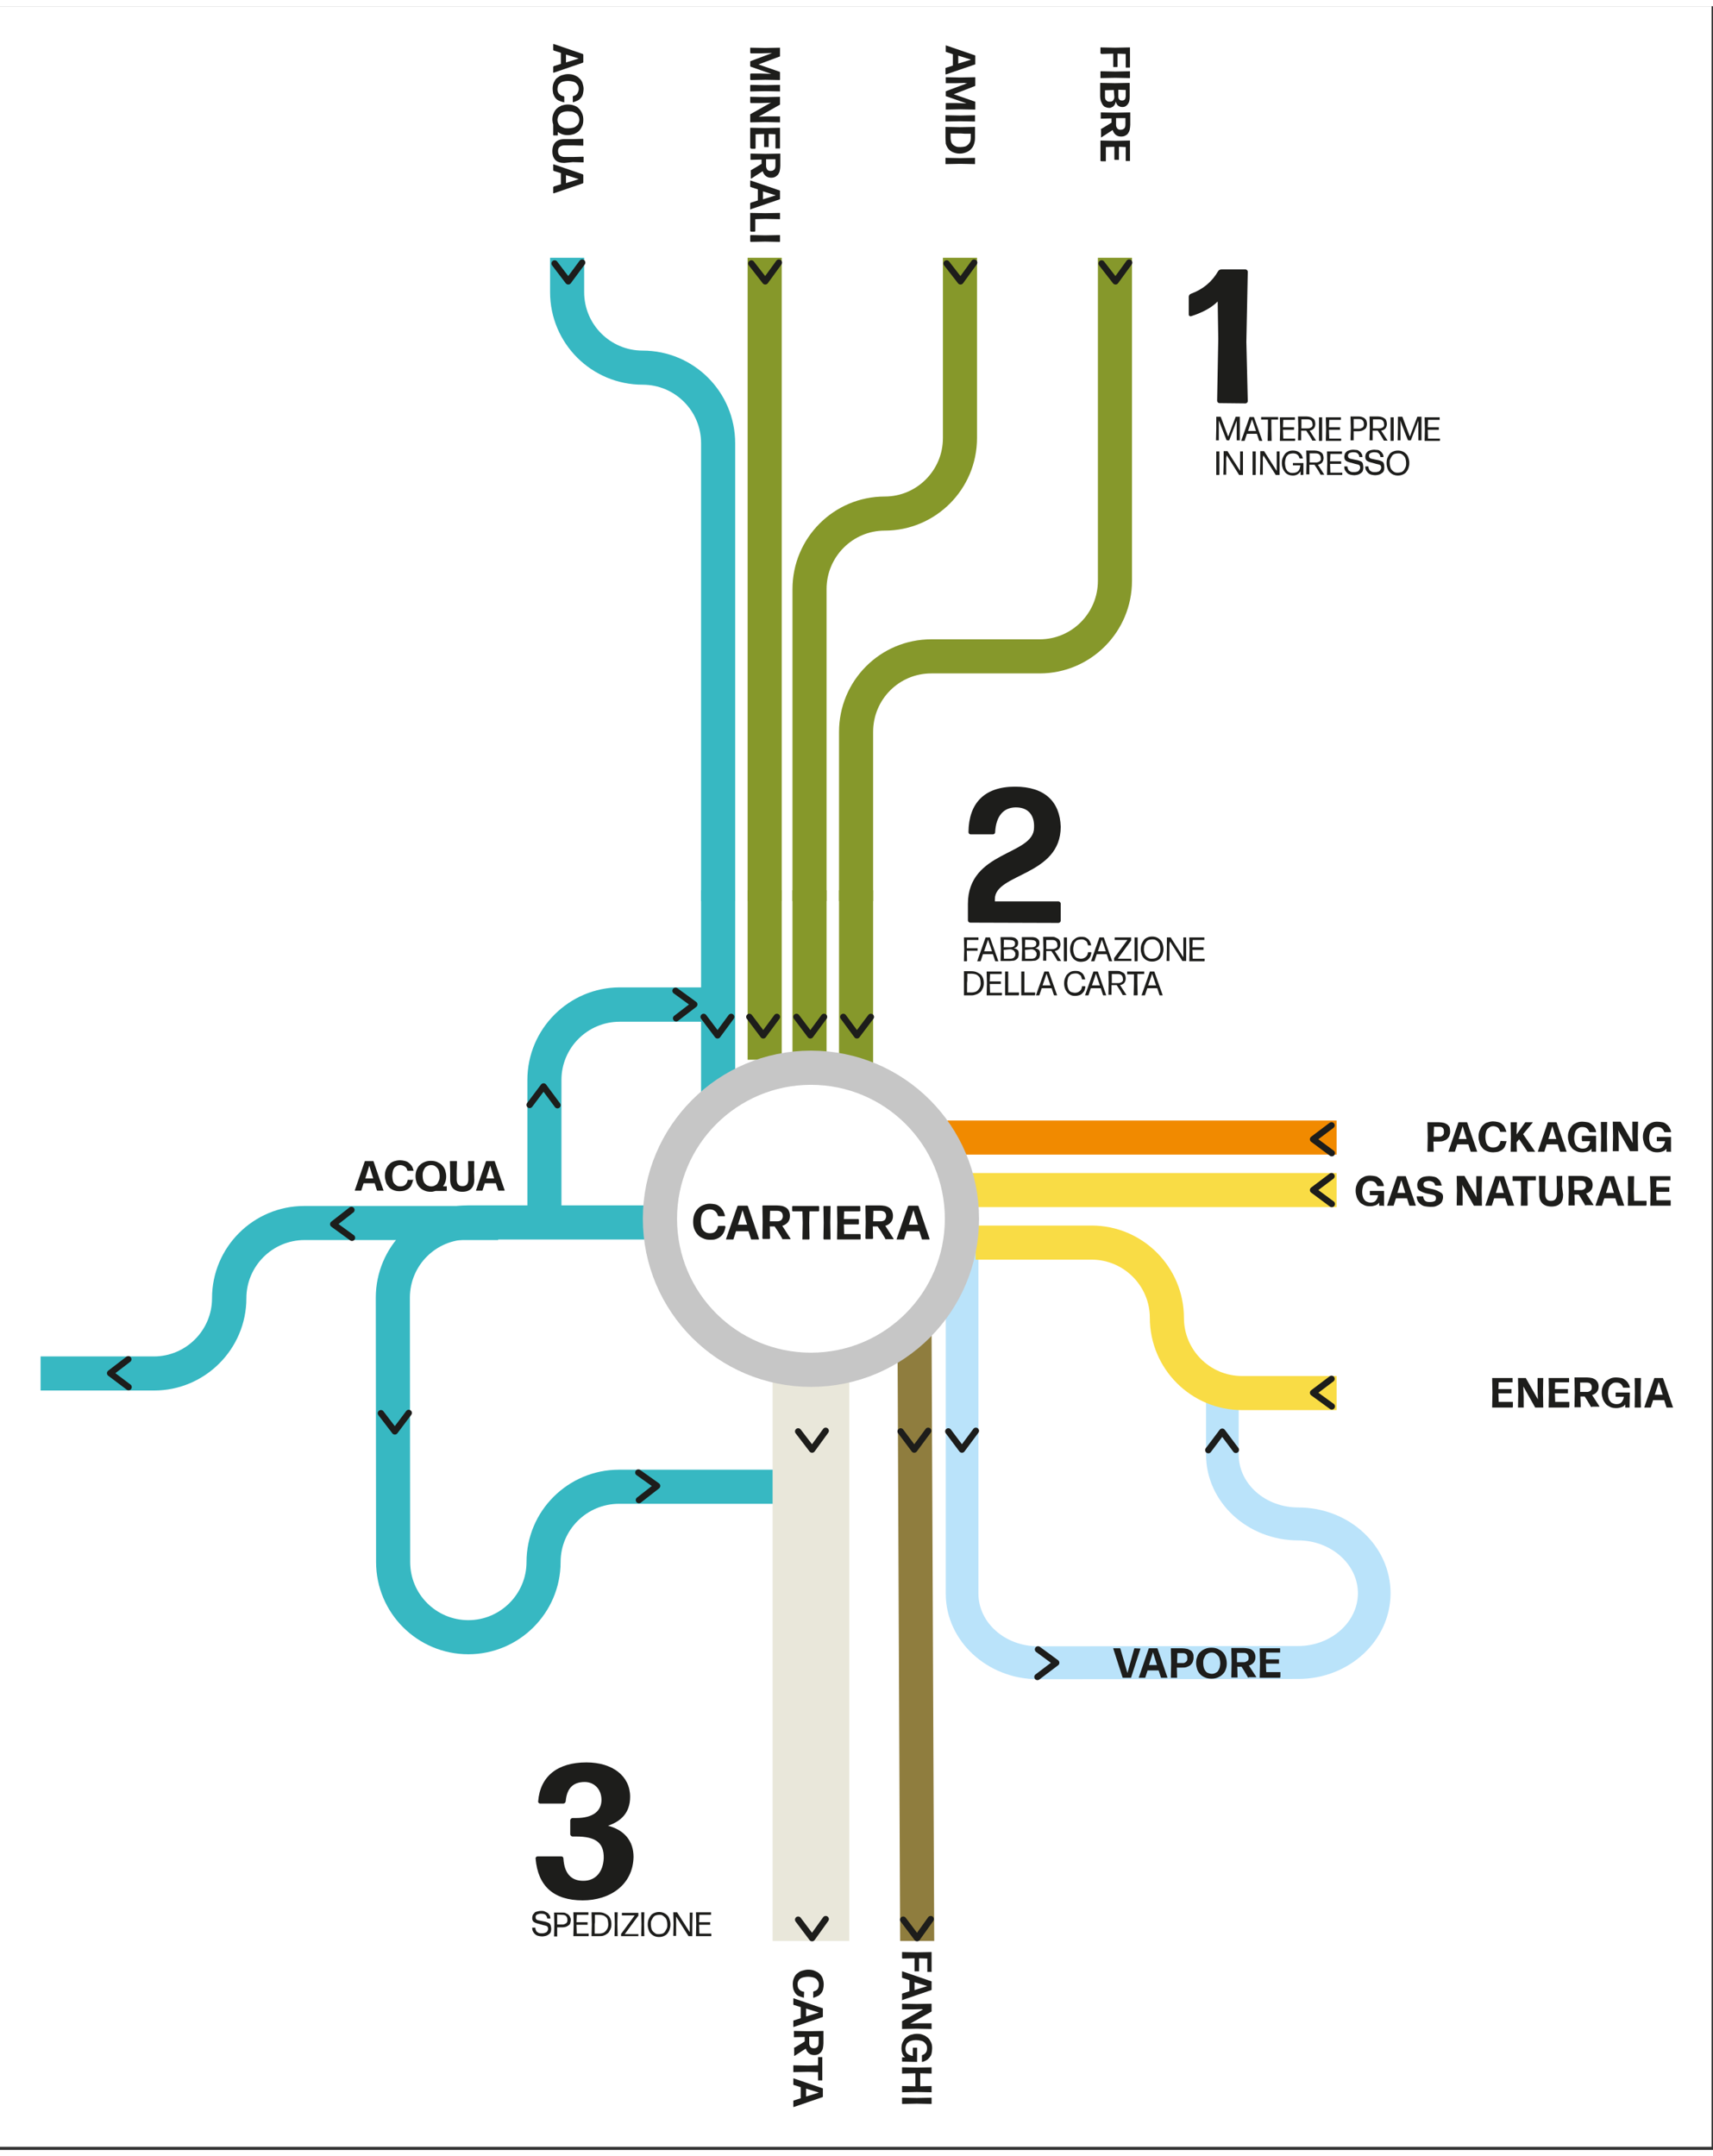 <?xml version="1.0" encoding="UTF-8"?> <svg xmlns="http://www.w3.org/2000/svg" xmlns:xlink="http://www.w3.org/1999/xlink" version="1.1" id="Livello_1" x="0px" y="0px" viewBox="0 0 603.5 755.1" style="enable-background:new 0 0 603.5 755.1;" xml:space="preserve" width="600"><rect x="0" y="0" width="603.5" height="755.1" fill="#333333" stroke="none"/> <style type="text/css"> .st0{fill:#FFFFFF;} .st1{fill:#BAE3FA;} .st2{clip-path:url(#SVGID_00000066475745865864954180000011905554523664391590_);} .st3{fill:#37B8C2;} .st4{fill:none;stroke:#86982A;stroke-width:12.01;stroke-miterlimit:10;} .st5{fill:none;stroke:#8F7D3E;stroke-width:12.01;stroke-miterlimit:10;} .st6{fill:none;stroke:#86982B;stroke-width:12.01;stroke-miterlimit:10;} .st7{fill:none;stroke:#37B8C2;stroke-width:12.01;stroke-miterlimit:10;} .st8{clip-path:url(#SVGID_00000071546724719852487760000003146475107705988286_);} .st9{fill:none;stroke:#F9DC45;stroke-width:12.01;stroke-miterlimit:10;} .st10{fill:none;stroke:#E9E7DA;stroke-width:27.02;stroke-miterlimit:10;} .st11{fill:none;stroke:#F18A00;stroke-width:12.01;stroke-miterlimit:10;} .st12{fill:none;stroke:#C6C6C6;stroke-width:12.05;stroke-miterlimit:10;} .st13{fill:#1D1D1B;} .st14{fill:none;stroke:#1D1D1B;stroke-width:2.24;stroke-linecap:round;stroke-linejoin:round;} .st15{clip-path:url(#SVGID_00000107570116547115031080000005501877854176292500_);} .st16{clip-path:url(#SVGID_00000157996475563791529110000000592885839468648116_);} .st17{clip-path:url(#SVGID_00000022529687084591900170000008828158399141800333_);} .st18{clip-path:url(#SVGID_00000021102533573246820470000018059597452800253324_);} </style> <rect class="st0" width="603" height="754"></rect> <g> <rect x="13.5" y="13.4" class="st0" width="575.6" height="727.3"></rect> <g> <path class="st1" d="M333.2,559.2V435.1h11.5v124c0,10.3,9.4,18.6,21,18.6l91.7-0.1c11.5,0,21-8.4,21-18.6s-9.5-18.6-21-18.6 c-17.9,0-32.5-13.5-32.5-30.2v-20.6h11.5v20.6c0,10.3,9.4,18.6,21,18.6c17.9,0,32.5,13.5,32.5,30.2s-14.6,30.2-32.5,30.2 l-91.7,0.1C347.8,589.3,333.2,575.8,333.2,559.2z"></path> </g> <g> <g> <defs> <polygon id="SVGID_1_" points="14.3,311.4 14.3,681.5 470.9,681.5 502.2,546.2 470.9,515 470.9,311.4 "></polygon> </defs> <clipPath id="SVGID_00000183944902451468692140000011963397309398047116_"> <use xlink:href="#SVGID_1_" style="overflow:visible;"></use> </clipPath> <g style="clip-path:url(#SVGID_00000183944902451468692140000011963397309398047116_);"> <path class="st3" d="M255.5,345.6h-37.1c-17.9,0-32.6,14.6-32.6,32.6v50.1h12v-50.1c0-11.3,9.2-20.5,20.5-20.5h37.1L255.5,345.6 L255.5,345.6z"></path> <path class="st4" d="M269.4,371.1v-886 M338.2-514.8v632c0,14.7-11.9,26.5-26.5,26.5s-26.5,11.9-26.5,26.6v200.9"></path> <line class="st5" x1="322.2" y1="468.1" x2="324.5" y2="997.2"></line> <path class="st6" d="M392.8-514.8v682.3c0,14.7-11.9,26.6-26.5,26.6h-38.2c-14.7,0-26.5,11.9-26.5,26.6v155"></path> <path class="st7" d="M253,387V118.9c0-14.7-11.9-26.6-26.6-26.6s-26.6-11.9-26.6-26.5v-600.2"></path> <path class="st3" d="M-240.1,487.6l0.1-5.9v-6.1H54.2c11.3,0,20.5-9.2,20.5-20.5c0-18,14.6-32.5,32.5-32.5h68.3v12h-68.2 c-11.3,0-20.5,9.2-20.5,20.5c0,17.9-14.6,32.5-32.5,32.5H-240.1L-240.1,487.6z"></path> <path class="st7" d="M234.1,428.4h-69.2c-14.7,0-26.5,11.9-26.5,26.5l0.1,93.1c0,14.7,11.9,26.5,26.5,26.5s26.5-11.9,26.5-26.5 s11.9-26.5,26.6-26.5h64.8"></path> </g> </g> </g> <g> <g> <defs> <polygon id="SVGID_00000142159469924482524370000007138581346196231071_" points="14.3,311.4 14.3,681.5 470.9,681.5 502.2,546.2 470.9,515 470.9,311.4 "></polygon> </defs> <clipPath id="SVGID_00000111160785540400343550000000729702551349252775_"> <use xlink:href="#SVGID_00000142159469924482524370000007138581346196231071_" style="overflow:visible;"></use> </clipPath> <g style="clip-path:url(#SVGID_00000111160785540400343550000000729702551349252775_);"> <path class="st9" d="M1084,488.5H437.6c-14.7,0-26.5-11.9-26.5-26.5s-11.9-26.5-26.5-26.5h-40.9"></path> <line class="st10" x1="285.7" y1="477.5" x2="285.7" y2="1001.8"></line> <line class="st11" x1="1085.3" y1="398.5" x2="330" y2="398.5"></line> <line class="st9" x1="1091.5" y1="417" x2="336.2" y2="417"></line> <path class="st12" d="M232.5,427.1c0,29.4,23.8,53.2,53.2,53.2s53.2-23.8,53.2-53.2s-23.8-53.2-53.2-53.2 S232.5,397.8,232.5,427.1z"></path> </g> </g> </g> <path class="st13" d="M487.4,422.5H486h-0.1v-0.1v-1c-0.4,0.5-0.8,0.8-1.4,1s-1.1,0.3-1.8,0.3c-0.8,0-1.5-0.1-2.1-0.4 s-1.2-0.6-1.6-1.1s-0.8-1.1-1-1.7c-0.2-0.7-0.4-1.4-0.4-2.2s0.1-1.6,0.4-2.2c0.2-0.7,0.6-1.2,1-1.7s1-0.8,1.6-1.1 c0.6-0.3,1.4-0.4,2.1-0.4c0.6,0,1.2,0.1,1.8,0.2s1,0.4,1.4,0.7s0.7,0.6,1,1.1s0.5,0.9,0.6,1.5v0.1l-0.1,0.1h-2h-0.1l-0.1-0.1 c-0.2-0.6-0.5-1-0.9-1.3s-0.9-0.4-1.6-0.4c-0.5,0-0.9,0.1-1.2,0.3s-0.6,0.4-0.9,0.8s-0.4,0.7-0.5,1.2s-0.2,1-0.2,1.6 s0.1,1.1,0.2,1.5s0.3,0.9,0.6,1.2c0.2,0.3,0.5,0.6,0.9,0.7c0.4,0.2,0.8,0.3,1.3,0.3c0.8,0,1.4-0.2,1.8-0.7s0.7-1.1,0.8-1.9h-2.7 h-0.1l-0.1-0.1v-1.3c0,0,0-0.1,0.1-0.1s0.1,0,0.1,0h4.7h0.1v0.1v5.3v0.1C487.6,422.8,487.5,422.5,487.4,422.5L487.4,422.5z"></path> <path class="st13" d="M498.7,422.5h-2h-0.1l-0.1-0.1l-0.8-2.5h-3.9l-0.8,2.5c0,0,0,0.1-0.1,0.1h-0.1h-2h-0.1v-0.1l3.5-10.2 c0,0,0-0.1,0.1-0.1h0.1h2.7h0.1l0.1,0.1l3.5,10.2C498.8,422.4,498.8,422.5,498.7,422.5C498.8,422.5,498.7,422.5,498.7,422.5 L498.7,422.5z M492.3,418h2.8l-1.4-4.5L492.3,418z"></path> <path class="st13" d="M508.4,419.4c0,0.5-0.1,1-0.3,1.5s-0.5,0.8-0.9,1.1c-0.4,0.3-0.9,0.5-1.4,0.7s-1.2,0.2-1.9,0.2 s-1.3-0.1-1.9-0.2s-1.1-0.4-1.5-0.7c-0.4-0.3-0.7-0.7-1-1.1c-0.2-0.5-0.4-1-0.4-1.6v-0.1h0.1h2h0.1l0.1,0.1c0,0.3,0.1,0.5,0.2,0.8 c0.1,0.2,0.2,0.4,0.4,0.6c0.2,0.2,0.4,0.3,0.7,0.4s0.6,0.1,1.1,0.1c0.7,0,1.2-0.1,1.6-0.3s0.5-0.6,0.5-1.1c0-0.6-0.4-1-1-1.1 c-0.7-0.2-1.5-0.3-2.3-0.5s-1.6-0.5-2.3-0.9c-0.7-0.4-1-1.1-1-2.1c0-0.5,0.1-0.9,0.3-1.3s0.5-0.7,0.8-1c0.4-0.3,0.8-0.5,1.3-0.6 s1.1-0.2,1.8-0.2c0.6,0,1.2,0.1,1.7,0.2s1,0.3,1.3,0.6s0.7,0.6,0.9,1c0.2,0.4,0.4,0.9,0.5,1.4v0.1h-0.1h-2h-0.1l-0.1-0.1 c-0.1-0.5-0.3-0.8-0.7-1.1c-0.4-0.2-0.9-0.4-1.5-0.4c-0.3,0-0.5,0-0.8,0.1s-0.4,0.1-0.6,0.2s-0.3,0.2-0.4,0.4s-0.1,0.4-0.1,0.6 c0,0.6,0.4,0.9,1,1.1c0.7,0.2,1.5,0.3,2.3,0.5s1.6,0.5,2.3,0.9S508.4,418.2,508.4,419.4L508.4,419.4z"></path> <path class="st13" d="M515.2,415.6l0.1,3v3.7v0.1h-0.1h-1.9h-0.1v-0.1l0.1-5.1l-0.1-5.1V412h0.1h2.4c0,0,0.1,0,0.2,0l0.1,0.1 l4.2,7.4v-0.2l-0.1-3v-4.1v-0.1h0.1h1.8h0.1v0.1l-0.1,5.1l0.1,5.1v0.1H522h-2.5c0,0-0.1,0-0.2,0l-0.1-0.1l-4.1-7.3L515.2,415.6 L515.2,415.6z"></path> <path class="st13" d="M533.4,422.5h-2c0,0-0.1,0-0.2,0l-0.1-0.1l-0.8-2.5h-3.9l-0.8,2.5c0,0,0,0.1-0.1,0.1h-0.1h-2h-0.1v-0.1 l3.5-10.2c0,0,0-0.1,0.1-0.1s0.1,0,0.1,0h2.7h0.1l0.1,0.1l3.5,10.2C533.5,422.4,533.5,422.5,533.4,422.5L533.4,422.5L533.4,422.5z M527,418h2.8l-1.4-4.5L527,418z"></path> <path class="st13" d="M538,422.5h-2.1h-0.1v-0.1l0.1-5.1l-0.1-3.5H533h-0.1v-0.1v-1.5v-0.1h0.1h8h0.1v0.1v1.3v0.1H541h-2.8 l-0.1,3.5l0.1,5.1v0.1C538,422.5,538,422.5,538,422.5z"></path> <path class="st13" d="M550.7,418.6c0,1.3-0.3,2.4-1,3.1s-1.7,1.1-3.1,1.1s-2.5-0.4-3.2-1.1s-1.1-1.7-1.1-3.1v-2.9l-0.1-3.6V412h0.1 h2.1h0.1v0.1l-0.1,3.5v2.9c0,0.8,0.2,1.3,0.5,1.7c0.3,0.4,0.8,0.6,1.5,0.6s1.3-0.2,1.6-0.6s0.5-1,0.5-1.7v-2.9l-0.1-3.5V412h0.1 h1.8h0.1v0.1l-0.1,3.6L550.7,418.6L550.7,418.6z"></path> <path class="st13" d="M558.5,422.4l-1.3-2.2l-1-1.6h-1.5l0.1,3.7v0.1h-0.1h-2h-0.1v-0.1l0.1-5.1l-0.1-5.1v-0.1h0.1h4.2 c0.7,0,1.2,0.1,1.8,0.2c0.5,0.1,1,0.4,1.3,0.6c0.3,0.3,0.6,0.6,0.8,1s0.3,0.9,0.3,1.4c0,0.8-0.2,1.4-0.6,1.9s-1,0.9-1.7,1.1l2.6,4 v0.1c0,0,0,0-0.1,0H559c0,0-0.1,0-0.2,0S558.6,422.5,558.5,422.4L558.5,422.4z M558.7,415.4c0-0.6-0.2-1-0.5-1.3s-0.8-0.4-1.4-0.4 h-2.2v3.3h2.3c0.2,0,0.5,0,0.7-0.1s0.4-0.1,0.6-0.3s0.3-0.3,0.4-0.5C558.7,416,558.7,415.6,558.7,415.4L558.7,415.4z"></path> <path class="st13" d="M572.2,422.5h-2c0,0-0.1,0-0.2,0l-0.1-0.1l-0.8-2.5h-3.9l-0.8,2.5c0,0,0,0.1-0.1,0.1h-0.1h-2h-0.1v-0.1 l3.5-10.2c0,0,0-0.1,0.1-0.1s0.1,0,0.1,0h2.7h0.1l0.1,0.1l3.5,10.2C572.3,422.4,572.3,422.5,572.2,422.5 C572.3,422.5,572.2,422.5,572.2,422.5L572.2,422.5z M565.8,418h2.8l-1.4-4.5L565.8,418z"></path> <path class="st13" d="M580,422.5h-6.4h-0.1v-0.1l0.1-5.1l-0.1-5.1v-0.1h0.1h2h0.1v0.1l-0.1,4.9l0.1,3.7h4.2h0.1l0.1,0.1v1.3 c0,0,0,0.1-0.1,0.1S580,422.5,580,422.5L580,422.5z"></path> <path class="st13" d="M588.6,422.5h-7.1h-0.1v-0.1l0.1-5.1l-0.2-5.1v-0.1h0.1h7h0.1v0.1v1.3v0.1h-0.1h-4.8l-0.1,2.4h4.5h0.1v0.1 v1.3v0.1l-0.1,0.1h-4.5l0.1,3h4.9h0.1v0.1v1.3v0.1V422.5L588.6,422.5z"></path> <path class="st13" d="M532.9,493.6h-7.1h-0.1v-0.1l0.1-5.1l-0.1-5.1v-0.1h0.1h7h0.1v0.1v1.3v0.1h-0.1H528l-0.1,2.4h4.5h0.1v0.1v1.3 v0.1h-0.1h-4.5l0.1,3h4.9h0.1v0.1v1.3v0.1C533,493.1,533,493.5,532.9,493.6L532.9,493.6z"></path> <path class="st13" d="M536.7,486.8l0.1,3v3.7v0.1h-0.1h-1.8h-0.1v-0.1l0.1-5.1l-0.1-5.1v-0.1h0.1h2.4c0,0,0.1,0,0.2,0 s0.1,0.1,0.1,0.1l4.2,7.4v-0.2l-0.1-3v-4.2v-0.1h0.1h1.8h0.1v0.1l-0.1,5.1l0.1,5.1v0.1h-0.1h-2.5c0,0-0.1,0-0.2,0s-0.1-0.1-0.1-0.1 l-4.1-7.3L536.7,486.8L536.7,486.8z"></path> <path class="st13" d="M552.8,493.6h-7.1h-0.1v-0.1l0.1-5.1l-0.1-5.1v-0.1h0.1h7h0.1v0.1v1.3v0.1h-0.1h-4.8l-0.1,2.4h4.5h0.1v0.1 v1.3v0.1h-0.1h-4.5l0.1,3h4.9h0.1v0.1v1.3v0.1C552.9,493.1,552.8,493.5,552.8,493.6L552.8,493.6z"></path> <path class="st13" d="M560.6,493.5l-1.3-2.2l-1-1.6h-1.5l0.1,3.7v0.1h-0.1h-2h-0.1v-0.1l0.1-5.1l-0.1-5.1V483h0.1h4.2 c0.7,0,1.2,0.1,1.8,0.2c0.5,0.1,1,0.4,1.3,0.6c0.3,0.3,0.6,0.6,0.8,1s0.3,0.9,0.3,1.4c0,0.8-0.2,1.4-0.6,1.9s-1,0.9-1.7,1.1l2.6,4 v0.1c0,0,0,0-0.1,0h-2.3c0,0-0.1,0-0.2,0S560.6,493.5,560.6,493.5L560.6,493.5z M560.8,486.5c0-0.6-0.2-1-0.5-1.3s-0.8-0.4-1.4-0.4 h-2.2v3.3h2.3c0.2,0,0.5,0,0.7-0.1s0.4-0.1,0.6-0.3s0.3-0.3,0.4-0.5C560.7,487,560.8,486.8,560.8,486.5L560.8,486.5z"></path> <path class="st13" d="M574.1,493.6h-1.4h-0.1v-0.1v-1c-0.4,0.5-0.8,0.8-1.4,1s-1.2,0.3-1.8,0.3c-0.8,0-1.5-0.1-2.1-0.4 s-1.2-0.6-1.6-1.1s-0.8-1.1-1-1.7c-0.2-0.7-0.4-1.4-0.4-2.2s0.1-1.6,0.4-2.2c0.2-0.7,0.6-1.2,1-1.7s1-0.8,1.6-1.1 c0.6-0.3,1.3-0.4,2.1-0.4c0.6,0,1.2,0.1,1.8,0.2s1,0.4,1.4,0.7s0.7,0.6,1,1.1s0.5,0.9,0.6,1.5v0.1h-0.1h-2c0,0-0.1,0-0.2,0 l-0.1-0.1c-0.2-0.6-0.5-1-0.9-1.3s-0.9-0.4-1.6-0.4c-0.5,0-0.9,0.1-1.2,0.3s-0.6,0.4-0.9,0.8s-0.4,0.7-0.5,1.2s-0.2,1-0.2,1.6 s0.1,1.1,0.2,1.5s0.3,0.9,0.6,1.2c0.2,0.3,0.5,0.6,0.9,0.7c0.4,0.2,0.8,0.3,1.3,0.3c0.8,0,1.4-0.2,1.8-0.7s0.7-1.1,0.8-1.9h-2.7 h-0.1l-0.1-0.1v-1.3c0,0,0-0.1,0.1-0.1s0.1,0,0.1,0h4.7h0.1v0.1L574.1,493.6l0.1,0.2C574.2,493.6,574.1,493.6,574.1,493.6 L574.1,493.6z"></path> <path class="st13" d="M578,493.6h-2h-0.1v-0.1l0.1-5.1l-0.1-5.1v-0.1h0.1h2h0.1v0.1l-0.1,5.1l0.1,5.1L578,493.6 C578.1,493.6,578.1,493.6,578,493.6z"></path> <path class="st13" d="M589.4,493.6h-2c0,0-0.1,0-0.2,0l-0.1-0.1l-0.8-2.5h-3.9l-0.8,2.5c0,0,0,0.1-0.1,0.1h-0.1h-2h-0.1v-0.1 l3.5-10.2c0,0,0-0.1,0.1-0.1s0.1,0,0.1,0h2.7h0.1l0.1,0.1l3.5,10.2C589.5,493.5,589.5,493.5,589.4,493.6 C589.5,493.6,589.4,493.6,589.4,493.6L589.4,493.6z M583,489.1h2.8l-1.4-4.5L583,489.1z"></path> <path class="st13" d="M135.1,417.2h-2c-0.1,0-0.1,0-0.2,0l-0.1-0.1l-0.8-2.5h-3.9l-0.8,2.5c0,0,0,0.1-0.1,0.1h-0.1h-2H125v-0.1 l3.5-10.2l0.1-0.1c0.1,0,0.1,0,0.1,0h2.7h0.1c0.1,0,0.1,0.1,0.1,0.1l3.5,10.2C135.2,417.1,135.2,417.2,135.1,417.2 C135.2,417.2,135.2,417.2,135.1,417.2L135.1,417.2z M128.7,412.9h2.8l-1.4-4.5L128.7,412.9L128.7,412.9z"></path> <path class="st13" d="M145.5,413.5c-0.1,0.7-0.4,1.3-0.6,1.8s-0.6,0.9-1,1.2s-0.9,0.5-1.4,0.7c-0.5,0.1-1.1,0.2-1.7,0.2 c-0.8,0-1.5-0.1-2.2-0.4s-1.2-0.6-1.6-1.1c-0.4-0.5-0.8-1-1-1.7s-0.4-1.4-0.4-2.2s0.1-1.6,0.4-2.3s0.6-1.3,1.1-1.7 c0.4-0.5,1-0.9,1.6-1.1c0.6-0.2,1.4-0.4,2.2-0.4c0.6,0,1.1,0.1,1.6,0.2s1,0.3,1.4,0.6s0.8,0.7,1.1,1.1s0.5,1,0.7,1.7v0.1h-0.1h-1.9 c-0.1,0-0.1,0-0.1,0l-0.1-0.1c-0.1-0.6-0.4-1.1-0.9-1.4s-1-0.5-1.6-0.5c-0.4,0-0.9,0.1-1.2,0.3c-0.3,0.2-0.7,0.4-0.9,0.7 c-0.2,0.3-0.4,0.7-0.5,1.2c-0.1,0.5-0.2,1-0.2,1.6s0.1,1.1,0.2,1.6c0.1,0.5,0.3,0.9,0.6,1.2c0.3,0.3,0.5,0.5,0.9,0.7 c0.4,0.2,0.8,0.2,1.2,0.2c0.7,0,1.3-0.2,1.7-0.6s0.7-0.9,0.8-1.6c0,0,0-0.1,0.1-0.1s0.1,0,0.1,0h1.9h0.1 C145.6,413.5,145.6,413.5,145.5,413.5L145.5,413.5z"></path> <path class="st13" d="M157.4,415.8v1.4c0,0,0,0.1-0.1,0.1h-0.1h-3.7c-0.3,0.1-0.5,0.1-0.8,0.2s-0.6,0.1-0.9,0.1 c-0.8,0-1.5-0.1-2.2-0.4s-1.2-0.6-1.7-1.1s-0.8-1-1.1-1.7c-0.2-0.7-0.4-1.4-0.4-2.2s0.1-1.6,0.4-2.3s0.6-1.3,1.1-1.7 c0.5-0.5,1-0.8,1.7-1.1c0.7-0.3,1.4-0.4,2.2-0.4s1.5,0.1,2.2,0.4c0.6,0.3,1.2,0.6,1.7,1.1s0.8,1,1.1,1.7c0.2,0.7,0.4,1.4,0.4,2.3 c0,0.7-0.1,1.3-0.3,1.9s-0.5,1.1-0.8,1.6h0.5h0.6h0.1C157.4,415.5,157.4,415.6,157.4,415.8L157.4,415.8z M148.9,412 c0,0.6,0.1,1.1,0.2,1.5s0.3,0.9,0.6,1.2s0.6,0.6,0.9,0.7s0.8,0.3,1.3,0.3s0.9-0.1,1.3-0.3s0.7-0.4,0.9-0.7c0.2-0.3,0.4-0.7,0.6-1.2 s0.2-1,0.2-1.5s-0.1-1.1-0.2-1.5s-0.3-0.9-0.6-1.2c-0.2-0.3-0.6-0.6-0.9-0.8s-0.8-0.3-1.3-0.3s-0.9,0.1-1.3,0.3 c-0.4,0.2-0.7,0.4-0.9,0.7c-0.2,0.3-0.4,0.7-0.6,1.2S148.9,411.5,148.9,412L148.9,412z"></path> <path class="st13" d="M167.1,413.4c0,1.3-0.4,2.4-1.1,3.1s-1.7,1.1-3.1,1.1s-2.4-0.4-3.2-1.1c-0.7-0.7-1.1-1.7-1.1-3.1v-2.9 l-0.1-3.6c0,0,0-0.1,0.1-0.1s0.1,0,0.1,0h2.1h0.1l0.1,0.1l-0.1,3.5v2.9c0,0.8,0.2,1.3,0.5,1.7c0.3,0.4,0.8,0.6,1.5,0.6 s1.3-0.2,1.6-0.6s0.5-1,0.5-1.7v-2.9l-0.1-3.5c0,0,0-0.1,0.1-0.1h0.1h1.8h0.1l0.1,0.1l-0.1,3.6L167.1,413.4L167.1,413.4z"></path> <path class="st13" d="M177.7,417.2h-2c-0.1,0-0.1,0-0.1,0l-0.1-0.1l-0.8-2.5h-3.9l-0.8,2.5c0,0,0,0.1-0.1,0.1h-0.1h-2h-0.1v-0.1 l3.5-10.2l0.1-0.1h0.1h2.7h0.1c0.1,0,0.1,0.1,0.1,0.1l3.5,10.2C177.8,417.1,177.8,417.2,177.7,417.2L177.7,417.2L177.7,417.2z M171.3,412.9h2.8l-1.4-4.5L171.3,412.9L171.3,412.9z"></path> <polyline class="st14" points="273.7,356 268.9,362.5 264,356 "></polyline> <polyline class="st14" points="257.6,356 252.8,362.5 247.9,356 "></polyline> <polyline class="st14" points="290.3,356 285.5,362.5 280.6,356 "></polyline> <polyline class="st14" points="306.8,356 301.9,362.5 297.1,356 "></polyline> <polyline class="st14" points="196.4,387.1 191.5,380.5 186.6,387 "></polyline> <polyline class="st14" points="343.8,501.8 338.9,508.4 334.1,502 "></polyline> <polyline class="st14" points="327.9,673.8 323.1,680.5 318.2,674 "></polyline> <polyline class="st14" points="290.9,673.8 286.1,680.5 281.2,674 "></polyline> <polyline class="st14" points="327,501.8 322.1,508.4 317.3,502 "></polyline> <polyline class="st14" points="290.9,501.8 286.1,508.4 281.2,502 "></polyline> <polyline class="st14" points="469.2,404 462.6,399.1 469.1,394.2 "></polyline> <polyline class="st14" points="224.9,516.5 231.5,521.2 225.1,526.2 "></polyline> <polyline class="st14" points="238,346.8 244.6,351.6 238.2,356.5 "></polyline> <polyline class="st14" points="365.5,588.5 372.1,583.5 365.7,578.8 "></polyline> <polyline class="st14" points="425.7,508.6 430.6,502.1 435.4,508.5 "></polyline> <polyline class="st14" points="45.3,486.4 38.8,481.5 45.2,476.6 "></polyline> <polyline class="st14" points="124,433.8 117.4,429 123.8,424 "></polyline> <polyline class="st14" points="144,495.5 139.1,502 134.2,495.6 "></polyline> <path class="st13" d="M283.2,701.5c-0.7-0.2-1.3-0.4-1.8-0.6s-0.9-0.6-1.2-1s-0.5-0.9-0.7-1.4c-0.1-0.5-0.2-1.1-0.2-1.7 c0-0.8,0.1-1.5,0.4-2.2s0.6-1.2,1.1-1.6s1-0.8,1.7-1s1.4-0.4,2.2-0.4s1.6,0.1,2.3,0.4s1.3,0.6,1.7,1c0.5,0.5,0.9,1,1.1,1.6 s0.4,1.4,0.4,2.2c0,0.6-0.1,1.1-0.2,1.6s-0.3,1-0.6,1.4s-0.7,0.8-1.1,1s-1,0.5-1.7,0.7h-0.1v-0.1v-1.9v-0.1l0.1-0.1 c0.6-0.2,1.1-0.4,1.4-0.8s0.5-1,0.5-1.6c0-0.5-0.1-0.9-0.3-1.2c-0.2-0.3-0.4-0.7-0.7-0.9c-0.3-0.2-0.7-0.4-1.2-0.5s-1-0.2-1.6-0.2 s-1.1,0.1-1.6,0.2c-0.5,0.1-0.9,0.3-1.2,0.5s-0.5,0.5-0.7,0.9s-0.2,0.8-0.2,1.2c0,0.7,0.2,1.3,0.6,1.7s0.9,0.7,1.6,0.8 c0,0,0.1,0,0.1,0.1s0,0.1,0,0.1L283.2,701.5l0.1,0.1C283.3,701.5,283.2,701.5,283.2,701.5L283.2,701.5z"></path> <path class="st13" d="M279.5,711.8v-2c0,0,0-0.1,0-0.2l0.1-0.1l2.5-0.8v-3.9l-2.5-0.8c0,0-0.1,0-0.1-0.1v-0.1v-2v-0.1h0.1l10.2,3.5 c0,0,0.1,0,0.1,0.1s0,0.1,0,0.1v2.7v0.1l-0.1,0.1l-10.2,3.5C279.7,711.8,279.6,711.8,279.5,711.8 C279.5,711.8,279.5,711.8,279.5,711.8L279.5,711.8z M284,705.3v2.8l4.5-1.4L284,705.3L284,705.3z"></path> <path class="st13" d="M279.7,719.2l2.2-1.3l1.6-1v-1.6l-3.7,0.1h-0.1v-0.1v-2v-0.1h0.1l5.1,0.1l5.1-0.1h0.1v0.1v4.2 c0,0.7-0.1,1.2-0.2,1.8c-0.1,0.5-0.4,1-0.6,1.3c-0.3,0.3-0.6,0.6-1,0.8s-0.9,0.3-1.4,0.3c-0.8,0-1.4-0.2-1.9-0.6s-0.9-1-1.1-1.7 l-4,2.6h-0.1c0,0,0,0,0-0.1v-2.3c0,0,0-0.1,0-0.2S279.6,719.2,279.7,719.2L279.7,719.2z M286.7,719.3c0.6,0,1-0.2,1.3-0.5 s0.4-0.8,0.4-1.4v-2.2h-3.3v2.3c0,0.2,0,0.5,0.1,0.7s0.1,0.4,0.3,0.6s0.3,0.3,0.5,0.4C286.1,719.2,286.4,719.3,286.7,719.3 L286.7,719.3z"></path> <path class="st13" d="M279.5,727.5v-2.1v-0.1h0.1l5.1,0.1l3.5-0.1v-2.8v-0.1h0.1h1.3h0.1v0.1v8v0.1h-0.1h-1.3h-0.1v-0.1v-2.8 l-3.5-0.1l-5.1,0.1h-0.1C279.5,727.5,279.5,727.5,279.5,727.5z"></path> <path class="st13" d="M279.5,740v-2c0,0,0-0.1,0-0.2l0.1-0.1l2.5-0.8V733l-2.5-0.8c0,0-0.1,0-0.1-0.1V732v-2v-0.1h0.1l10.2,3.5 c0,0,0.1,0,0.1,0.1s0,0.1,0,0.1v2.7v0.1l-0.1,0.1l-10.2,3.5C279.7,740,279.6,740,279.5,740L279.5,740L279.5,740z M284,733.5v2.8 l4.5-1.4L284,733.5z"></path> <path class="st13" d="M317.8,687.5v-2v-0.1h0.1l5.1,0.1l5.1-0.1h0.1v0.1v6.8v0.1h-0.1h-1.3h-0.1v-0.1v-4.6l-2.9-0.1v4.5 c0,0,0,0.1-0.1,0.1h-0.1h-1.3h-0.1v-0.1v-4.5l-4,0.1h-0.1C317.8,687.7,317.8,687.5,317.8,687.5L317.8,687.5z"></path> <path class="st13" d="M317.8,702.3v-2c0,0,0-0.1,0-0.2l0.1-0.1l2.5-0.8v-3.9l-2.5-0.8c0,0-0.1,0-0.1-0.1v-0.1v-2v-0.1h0.1l10.2,3.5 c0,0,0.1,0,0.1,0.1s0,0.1,0,0.1v2.7v0.1l-0.1,0.1l-10.2,3.5C317.9,702.5,317.8,702.5,317.8,702.3L317.8,702.3L317.8,702.3z M322.2,696v2.8l4.5-1.4L322.2,696z"></path> <path class="st13" d="M324.6,705.5l-3,0.1h-3.7h-0.1v-0.1v-1.8v-0.1h0.1l5.1,0.1l5.1-0.1h0.1v0.1v2.4c0,0,0,0.1,0,0.2 s-0.1,0.1-0.1,0.1l-7.4,4.2h0.2l3-0.1h4.2h0.1v0.1v1.8v0.1h-0.1l-5.1-0.1l-5.1,0.1h-0.1v-0.1V710c0,0,0-0.1,0-0.2s0.1-0.1,0.1-0.1 l7.3-4.1L324.6,705.5L324.6,705.5z"></path> <path class="st13" d="M317.8,724v-1.4v-0.1h0.1h1c-0.5-0.4-0.8-0.8-1-1.4s-0.3-1.2-0.3-1.8c0-0.8,0.1-1.5,0.4-2.1s0.6-1.2,1.1-1.6 s1.1-0.8,1.7-1c0.7-0.2,1.4-0.4,2.2-0.4s1.6,0.1,2.2,0.4c0.7,0.2,1.2,0.6,1.7,1s0.8,1,1.1,1.6c0.3,0.6,0.4,1.3,0.4,2.1 c0,0.6-0.1,1.2-0.2,1.8s-0.4,1-0.7,1.4s-0.6,0.7-1.1,1s-0.9,0.5-1.5,0.6h-0.1V724v-2c0,0,0-0.1,0-0.2l0.1-0.1 c0.6-0.2,1-0.5,1.3-0.9s0.4-0.9,0.4-1.6c0-0.5-0.1-0.9-0.3-1.2s-0.4-0.6-0.8-0.9s-0.7-0.4-1.2-0.5s-1-0.2-1.6-0.2s-1.1,0.1-1.5,0.2 s-0.9,0.3-1.2,0.6c-0.3,0.2-0.6,0.5-0.7,0.9c-0.2,0.4-0.3,0.8-0.3,1.3c0,0.8,0.2,1.4,0.7,1.8s1.1,0.7,1.9,0.8v-2.7v-0.1l0.1-0.1 h1.3c0,0,0.1,0,0.1,0.1s0,0.1,0,0.1v4.7v0.1H323L317.8,724l-0.2,0.1C317.8,724,317.8,724,317.8,724L317.8,724z"></path> <path class="st13" d="M317.8,734.7v-2v-0.1h0.1l4.6,0.1v-4.6l-4.6,0.1h-0.1v-0.1v-2V726h0.1l5.1,0.1l5.1-0.1h0.1v0.1v2v0.1h-0.1 l-3.9-0.1v4.6l3.9-0.1h0.1v0.1v2v0.1h-0.1l-5.1-0.1l-5.1,0.1L317.8,734.7C317.8,734.8,317.8,734.8,317.8,734.7z"></path> <path class="st13" d="M317.8,738.8v-2v-0.1h0.1l5.1,0.1l5.1-0.1h0.1v0.1v2v0.1h-0.1l-5.1-0.1l-5.1,0.1L317.8,738.8L317.8,738.8z"></path> <g> <path class="st13" d="M401.8,578.5l-3.3,10.2c0,0,0,0.1-0.1,0.1h-0.1h-2.6h-0.1l-0.1-0.1l-3.3-10.2v-0.1h0.1h2.2h0.1l0.1,0.1 l2.5,8.6l2.4-8.6c0,0,0-0.1,0.1-0.1s0.1,0,0.1,0L401.8,578.5L401.8,578.5C401.7,578.5,401.7,578.5,401.8,578.5L401.8,578.5z"></path> <path class="st13" d="M411.2,588.8h-2h-0.1l-0.1-0.1l-0.8-2.5h-3.9l-0.8,2.5c0,0,0,0.1-0.1,0.1h-0.1h-2h-0.1v-0.1l3.5-10.2 c0,0,0-0.1,0.1-0.1h0.1h2.7h0.1l0.1,0.1l3.5,10.2C411.3,588.7,411.3,588.8,411.2,588.8L411.2,588.8L411.2,588.8z M404.8,584.3h2.8 l-1.4-4.5L404.8,584.3z"></path> <path class="st13" d="M420.5,581.7c0,0.5-0.1,1-0.3,1.5s-0.5,0.8-0.8,1.1s-0.8,0.5-1.3,0.7s-1.1,0.2-1.7,0.2h-1.8l0.1,3.5v0.1 h-0.1h-2h-0.1v-0.1l0.1-5.1l-0.1-5.1v-0.1h0.1h3.9c0.6,0,1.2,0.1,1.7,0.2c0.5,0.1,0.9,0.4,1.3,0.6s0.6,0.6,0.8,1 S420.5,581.2,420.5,581.7L420.5,581.7z M418.3,581.8c0-0.6-0.1-1-0.4-1.3s-0.7-0.4-1.2-0.4h-1.9l-0.1,3.5h2c0.2,0,0.4,0,0.6-0.1 s0.4-0.2,0.5-0.3s0.3-0.3,0.4-0.5S418.3,582,418.3,581.8L418.3,581.8z"></path> <path class="st13" d="M432.2,583.7c0,0.8-0.1,1.5-0.4,2.2c-0.2,0.7-0.6,1.2-1.1,1.7s-1,0.8-1.7,1.1s-1.4,0.4-2.2,0.4 s-1.5-0.1-2.2-0.4s-1.2-0.6-1.7-1.1s-0.8-1-1.1-1.7c-0.2-0.7-0.4-1.4-0.4-2.2s0.1-1.6,0.4-2.3c0.2-0.7,0.6-1.3,1.1-1.7 c0.5-0.5,1-0.8,1.7-1.1s1.4-0.4,2.2-0.4s1.5,0.1,2.2,0.4c0.6,0.3,1.2,0.6,1.7,1.1s0.8,1,1.1,1.7C432,582,432.2,582.8,432.2,583.7 L432.2,583.7z M423.9,583.7c0,0.6,0.1,1.1,0.2,1.5s0.3,0.8,0.6,1.2s0.6,0.6,0.9,0.7s0.8,0.3,1.3,0.3s0.9-0.1,1.3-0.3 s0.7-0.4,0.9-0.7s0.4-0.7,0.6-1.2c0.1-0.5,0.2-1,0.2-1.5s-0.1-1.1-0.2-1.5c-0.1-0.5-0.3-0.9-0.6-1.2s-0.6-0.6-0.9-0.8 c-0.4-0.2-0.8-0.3-1.3-0.3s-0.9,0.1-1.3,0.3s-0.7,0.4-0.9,0.7s-0.4,0.7-0.6,1.2S423.9,583,423.9,583.7L423.9,583.7z"></path> <path class="st13" d="M439.7,588.7l-1.3-2.2l-1-1.6h-1.5l0.1,3.7v0.1h-0.1h-2h-0.1v-0.1l0.1-5.1l-0.1-5.1v-0.1h0.1h4.2 c0.6,0,1.2,0.1,1.8,0.2c0.5,0.1,1,0.3,1.3,0.6c0.4,0.3,0.6,0.6,0.8,1c0.2,0.4,0.3,0.9,0.3,1.4c0,0.8-0.2,1.4-0.6,1.9 s-1,0.9-1.7,1.1l2.6,4v0.1c0,0,0,0-0.1,0h-2.3c0,0-0.1,0-0.2,0C439.8,588.8,439.8,588.8,439.7,588.7L439.7,588.7z M439.9,581.7 c0-0.6-0.2-1-0.5-1.3s-0.8-0.4-1.4-0.4h-2.2v3.3h2.3c0.2,0,0.5,0,0.7-0.1s0.4-0.2,0.6-0.3s0.3-0.3,0.4-0.5S439.9,582,439.9,581.7 L439.9,581.7z"></path> <path class="st13" d="M451,588.8h-7.1h-0.1v-0.1l0.1-5.1l-0.1-5.1v-0.1h0.1h7h0.1v0.1v1.3v0.1h-0.1h-4.8l-0.1,2.4h4.5h0.1v0.1v1.3 v0.1h-0.1H446l0.1,3h4.9h0.1v0.1v1.3v0.1C451.1,588.3,451,588.8,451,588.8L451,588.8z"></path> </g> <path class="st13" d="M510.9,396.4c0,0.5-0.1,1-0.3,1.5s-0.5,0.8-0.8,1.1c-0.3,0.3-0.8,0.5-1.3,0.7s-1.1,0.2-1.7,0.2H505l0.1,3.5 v0.1H505h-2h-0.1v-0.1l0.1-5.1l-0.1-5.1v-0.1h0.1h3.9c0.6,0,1.2,0.1,1.7,0.2s0.9,0.4,1.3,0.6c0.3,0.3,0.6,0.6,0.8,1 C510.8,395.2,510.9,395.8,510.9,396.4L510.9,396.4z M508.7,396.4c0-0.6-0.1-1-0.4-1.3s-0.7-0.4-1.2-0.4h-1.9l-0.1,3.5h2 c0.2,0,0.4,0,0.6-0.1s0.4-0.2,0.5-0.3s0.3-0.3,0.4-0.5S508.7,396.6,508.7,396.4L508.7,396.4z"></path> <path class="st13" d="M520.3,403.5h-2h-0.1l-0.1-0.1l-0.8-2.5h-3.9l-0.8,2.5c0,0,0,0.1-0.1,0.1h-0.1h-2h-0.1v-0.1l3.5-10.2 c0,0,0-0.1,0.1-0.1h0.1h2.7h0.1l0.1,0.1l3.5,10.2C520.5,403.4,520.5,403.4,520.3,403.5C520.4,403.5,520.4,403.5,520.3,403.5 L520.3,403.5z M513.9,399h2.8l-1.4-4.5L513.9,399z"></path> <path class="st13" d="M530.8,399.8c-0.2,0.7-0.4,1.3-0.6,1.8s-0.6,0.9-1,1.2s-0.9,0.5-1.4,0.7c-0.5,0.1-1.1,0.2-1.7,0.2 c-0.8,0-1.5-0.1-2.2-0.4s-1.2-0.6-1.6-1.1c-0.4-0.5-0.8-1-1-1.7s-0.4-1.4-0.4-2.2s0.1-1.6,0.4-2.3s0.6-1.3,1-1.7 c0.5-0.5,1-0.9,1.6-1.1c0.6-0.2,1.4-0.4,2.1-0.4c0.6,0,1.1,0.1,1.6,0.2s1,0.3,1.4,0.6s0.8,0.7,1,1.1s0.5,1,0.7,1.7v0.1h-0.1h-1.9 h-0.1l-0.1-0.1c-0.2-0.6-0.4-1.1-0.8-1.4s-1-0.5-1.6-0.5c-0.5,0-0.9,0.1-1.2,0.3c-0.3,0.2-0.6,0.4-0.9,0.7 c-0.2,0.3-0.4,0.7-0.5,1.2c-0.1,0.5-0.2,1-0.2,1.6s0.1,1.1,0.2,1.6c0.1,0.5,0.3,0.9,0.5,1.2s0.5,0.5,0.9,0.7 c0.4,0.2,0.8,0.2,1.2,0.2c0.7,0,1.3-0.2,1.7-0.6s0.7-0.9,0.8-1.6c0,0,0-0.1,0.1-0.1s0.1,0,0.1,0L530.8,399.8L530.8,399.8 C530.8,399.6,530.8,399.8,530.8,399.8L530.8,399.8z"></path> <path class="st13" d="M538.1,403.4l-1.2-1.8l-1.7-2.5l-0.9,1.1l0.1,3.2v0.1h-0.1h-2h-0.1v-0.1l0.1-5.1l-0.1-5.1v-0.1h0.1h2h0.1v0.1 l-0.1,4.2l3-4.2l0.1-0.1c0,0,0.1,0,0.2,0h2.3h0.1v0.1l-3.4,4.1l4.2,6.1v0.1c0,0,0,0-0.1,0h-2.5c0,0-0.1,0-0.2,0 S538.2,403.4,538.1,403.4L538.1,403.4z"></path> <path class="st13" d="M551.9,403.5h-2c0,0-0.1,0-0.2,0l-0.1-0.1l-0.8-2.5h-3.9l-0.8,2.5c0,0,0,0.1-0.1,0.1h-0.1h-2h-0.1v-0.1 l3.5-10.2c0,0,0-0.1,0.1-0.1s0.1,0,0.1,0h2.7h0.1l0.1,0.1l3.5,10.2C552,403.4,552,403.4,551.9,403.5L551.9,403.5L551.9,403.5z M545.5,399h2.8l-1.4-4.5L545.5,399z"></path> <path class="st13" d="M562.2,403.5h-1.4h-0.1v-0.1v-1c-0.4,0.5-0.8,0.8-1.4,1s-1.2,0.3-1.8,0.3c-0.8,0-1.5-0.1-2.1-0.4 s-1.2-0.6-1.6-1.1s-0.8-1.1-1-1.7c-0.2-0.7-0.4-1.4-0.4-2.2s0.1-1.6,0.4-2.2c0.2-0.7,0.6-1.2,1-1.7s1-0.8,1.6-1.1 c0.6-0.3,1.3-0.4,2.1-0.4c0.6,0,1.2,0.1,1.8,0.2s1,0.4,1.4,0.7s0.7,0.6,1,1.1s0.5,0.9,0.6,1.5v0.1l-0.1,0.1h-2c0,0-0.1,0-0.2,0 l-0.1-0.1c-0.2-0.6-0.5-1-0.9-1.3s-0.9-0.4-1.6-0.4c-0.5,0-0.9,0.1-1.2,0.3s-0.6,0.4-0.9,0.8s-0.4,0.7-0.5,1.2s-0.2,1-0.2,1.6 s0.1,1.1,0.2,1.5s0.3,0.9,0.6,1.2c0.2,0.3,0.5,0.6,0.9,0.7c0.4,0.2,0.8,0.3,1.3,0.3c0.8,0,1.4-0.2,1.8-0.7s0.7-1.1,0.8-1.9h-2.7 h-0.1l-0.1-0.5V398c0,0,0-0.1,0.1-0.1s0.1,0,0.1,0h4.7h0.1v0.1v5.3v0.1C562.3,403.5,562.2,403.5,562.2,403.5L562.2,403.5z"></path> <path class="st13" d="M566.1,403.5h-2H564v-0.1l0.1-5.1l-0.1-5.1V393h0.1h2h0.1v0.1l-0.1,5.1l0.1,5.1L566.1,403.5 C566.2,403.5,566.2,403.5,566.1,403.5z"></path> <path class="st13" d="M570.2,396.5l0.1,3v3.7v0.1h-0.1h-1.9h-0.1v-0.1l0.1-5.1l-0.1-5.1v-0.1h0.1h2.4c0,0,0.1,0,0.2,0 s0.1,0.1,0.1,0.1l4.2,7.4v-0.2l-0.1-3V393v-0.1h0.1h1.8h0.1v0.1l-0.1,5.1l0.1,5.1v0.1H577h-2.5c0,0-0.1,0-0.2,0s-0.1-0.1-0.1-0.1 l-4.1-7.3L570.2,396.5L570.2,396.5z"></path> <path class="st13" d="M588.6,403.5h-1.4h-0.1v-0.1v-1c-0.4,0.5-0.8,0.8-1.4,1s-1.2,0.3-1.8,0.3c-0.8,0-1.5-0.1-2.1-0.4 s-1.2-0.6-1.6-1.1s-0.8-1.1-1-1.7c-0.2-0.7-0.4-1.4-0.4-2.2s0.1-1.6,0.4-2.2c0.2-0.7,0.6-1.2,1-1.7s1-0.8,1.6-1.1 c0.6-0.3,1.3-0.4,2.1-0.4c0.6,0,1.2,0.1,1.8,0.2s1,0.4,1.4,0.7s0.7,0.6,1,1.1s0.5,0.9,0.6,1.5v0.1l-0.1,0.1h-2c0,0-0.1,0-0.2,0 l-0.1-0.1c-0.2-0.6-0.5-1-0.9-1.3s-0.9-0.4-1.6-0.4c-0.5,0-0.9,0.1-1.2,0.3s-0.6,0.4-0.9,0.8s-0.4,0.7-0.5,1.2s-0.2,1-0.2,1.6 s0.1,1.1,0.2,1.5s0.3,0.9,0.6,1.2c0.2,0.3,0.5,0.6,0.9,0.7c0.4,0.2,0.8,0.3,1.3,0.3c0.8,0,1.4-0.2,1.8-0.7s0.7-1.1,0.8-1.9h-2.7 h-0.1l-0.1-0.1v-1.3c0,0,0-0.1,0.1-0.1s0.1,0,0.1,0h4.7h0.1v0.1v5.3v0.1C588.7,403.5,588.6,403.5,588.6,403.5L588.6,403.5z"></path> <path class="st13" d="M255.6,430.1c-0.2,0.8-0.4,1.5-0.7,2c-0.3,0.6-0.7,1-1.2,1.4s-1,0.6-1.6,0.8s-1.2,0.2-1.9,0.2 c-0.9,0-1.7-0.1-2.5-0.5c-0.7-0.3-1.4-0.7-1.9-1.3s-0.9-1.2-1.2-2s-0.4-1.6-0.4-2.5s0.1-1.8,0.4-2.6c0.3-0.8,0.7-1.4,1.2-2 c0.5-0.5,1.1-1,1.9-1.3s1.5-0.5,2.4-0.5c0.6,0,1.2,0.1,1.8,0.2s1.1,0.4,1.5,0.7s0.9,0.8,1.2,1.3s0.6,1.2,0.8,2v0.1l-0.1,0.1h-2.1 c-0.1,0-0.1,0-0.2-0.1s-0.1-0.1-0.1-0.1c-0.2-0.7-0.5-1.2-1-1.6s-1.1-0.6-1.8-0.6c-0.5,0-1,0.1-1.4,0.3c-0.4,0.2-0.7,0.5-1,0.8 c-0.3,0.4-0.5,0.8-0.6,1.3s-0.2,1.1-0.2,1.8s0.1,1.2,0.2,1.8s0.4,1,0.6,1.3c0.3,0.4,0.6,0.6,1,0.8s0.9,0.3,1.4,0.3 c0.8,0,1.5-0.2,1.9-0.6s0.8-1,0.9-1.8c0-0.1,0-0.1,0.1-0.1s0.1-0.1,0.2-0.1h2.2c0,0,0.1,0,0.1,0.1S255.6,430.1,255.6,430.1 L255.6,430.1z"></path> <path class="st13" d="M267.2,434.4h-2.3c-0.1,0-0.1,0-0.2,0c-0.1,0-0.1-0.1-0.1-0.1l-0.9-2.8h-4.4l-0.9,2.8c0,0.1-0.1,0.1-0.1,0.1 s-0.1,0-0.2,0h-2.2c0,0-0.1,0-0.1-0.1s0-0.1,0-0.1l4-11.5c0-0.1,0.1-0.1,0.1-0.1s0.1-0.1,0.2-0.1h3.1c0.1,0,0.1,0,0.2,0.1 c0.1,0.1,0.1,0.1,0.1,0.1l3.9,11.5v0.1C267.3,434.4,267.3,434.4,267.2,434.4L267.2,434.4z M260,429.2h3.2l-1.6-5.1L260,429.2z"></path> <path class="st13" d="M275.6,434.1l-1.5-2.5l-1.2-1.8h-1.7l0.1,4.2c0,0,0,0.1-0.1,0.1s-0.1,0.1-0.1,0.1h-2.3c-0.1,0-0.1,0-0.1-0.1 l-0.1-0.1l0.1-5.7l-0.1-5.7c0-0.1,0-0.1,0.1-0.1l0.1-0.1h4.8c0.7,0,1.4,0.1,2,0.2c0.6,0.2,1.1,0.4,1.5,0.7c0.4,0.3,0.7,0.7,0.9,1.2 s0.3,1,0.3,1.6c0,0.9-0.2,1.6-0.7,2.2s-1.1,1-2,1.3l2.9,4.5v0.1c0,0,0,0.1-0.1,0.1h-2.6c-0.1,0-0.1,0-0.2,0 S275.6,434.2,275.6,434.1L275.6,434.1z M275.8,426.2c0-0.6-0.2-1.1-0.5-1.4s-0.9-0.5-1.5-0.5h-2.5l-0.1,3.7h2.6 c0.3,0,0.5,0,0.8-0.1s0.5-0.2,0.6-0.3s0.3-0.3,0.4-0.6C275.7,426.9,275.8,426.5,275.8,426.2L275.8,426.2z"></path> <path class="st13" d="M285.1,434.4h-2.3c-0.1,0-0.1,0-0.1-0.1c0,0-0.1-0.1,0-0.1l0.1-5.7l-0.1-4h-3.4c-0.1,0-0.1,0-0.1-0.1 l-0.1-0.1v-1.5c0-0.1,0-0.1,0.1-0.1l0.1-0.1h9.1c0.1,0,0.1,0,0.1,0.1s0.1,0.1,0.1,0.1v1.5c0,0.1,0,0.1-0.1,0.1l-0.1,0.1h-3.2 l-0.1,4l0.1,5.7c0,0,0,0.1-0.1,0.1S285.1,434.4,285.1,434.4L285.1,434.4z"></path> <path class="st13" d="M292.5,434.4h-2.2c-0.1,0-0.1,0-0.1-0.1s-0.1-0.1-0.1-0.1l0.1-5.7l-0.1-5.7c0-0.1,0-0.1,0.1-0.1l0.1-0.1h2.2 c0.1,0,0.1,0,0.1,0.1c0,0,0.1,0.1,0,0.1l-0.1,5.7l0.1,5.7v0.1C292.6,434.4,292.6,434.4,292.5,434.4z"></path> <path class="st13" d="M303.1,434.4H295c-0.1,0-0.1,0-0.1-0.1s-0.1-0.1,0-0.1l0.1-5.7l-0.1-5.7c0-0.1,0-0.1,0-0.1l0.1-0.1h7.9 c0.1,0,0.1,0,0.1,0.1s0.1,0.1,0.1,0.1v1.5c0,0.1,0,0.1-0.1,0.1s-0.1,0.1-0.1,0.1h-5.5l-0.1,2.7h5.1c0.1,0,0.1,0,0.1,0.1 s0.1,0.1,0.1,0.1v1.5c0,0.1,0,0.1-0.1,0.1l-0.1,0.1h-5.1l0.1,3.4h5.6c0.1,0,0.1,0,0.1,0.1l0.1,0.1v1.5 C303.2,434.2,303.2,434.3,303.1,434.4C303,434.3,303.2,434.4,303.1,434.4L303.1,434.4z"></path> <path class="st13" d="M311.9,434.1l-1.5-2.5l-1.2-1.8h-1.7l0.1,4.2c0,0,0,0.1-0.1,0.1s-0.1,0.1-0.1,0.1h-2.3c-0.1,0-0.1,0-0.1-0.1 l-0.1-0.1l0.1-5.7l-0.1-5.7c0-0.1,0-0.1,0.1-0.1l0.1-0.1h4.8c0.7,0,1.4,0.1,2,0.2c0.6,0.2,1.1,0.4,1.5,0.7c0.4,0.3,0.7,0.7,0.9,1.2 s0.3,1,0.3,1.6c0,0.9-0.2,1.6-0.7,2.2s-1.1,1-2,1.3l2.9,4.5v0.1c0,0,0,0.1-0.1,0.1h-2.6c-0.1,0-0.1,0-0.2,0 S311.9,434.2,311.9,434.1L311.9,434.1z M312.2,426.2c0-0.6-0.2-1.1-0.5-1.4s-0.9-0.5-1.5-0.5h-2.5l-0.1,3.7h2.6 c0.3,0,0.5,0,0.8-0.1s0.5-0.2,0.6-0.3c0.2-0.1,0.3-0.3,0.4-0.6C312.1,426.9,312.2,426.5,312.2,426.2L312.2,426.2z"></path> <path class="st13" d="M327.4,434.4h-2.3c-0.1,0-0.1,0-0.2,0s-0.1-0.1-0.1-0.1l-0.9-2.8h-4.5l-0.9,2.8c0,0.1,0,0.1-0.1,0.1 s-0.1,0-0.2,0H316c0,0-0.1,0-0.1-0.1s0-0.1,0-0.1l4-11.5c0-0.1,0.1-0.1,0.1-0.1s0.1-0.1,0.2-0.1h3.1c0,0,0.1,0,0.2,0.1 s0.1,0.1,0.1,0.1l3.9,11.5C327.6,434.1,327.6,434.2,327.4,434.4C327.5,434.4,327.5,434.4,327.4,434.4L327.4,434.4z M320.2,429.2 h3.2l-1.6-5.1L320.2,429.2L320.2,429.2z"></path> <polyline class="st14" points="469.2,421.9 462.6,417 469.1,412.1 "></polyline> <polyline class="st14" points="469.2,493.2 462.6,488.4 469.1,483.5 "></polyline> <path class="st13" d="M429.4,147.1v2.4v3.3v0.1c0,0,0,0-0.1,0h-0.8h-0.1v-0.1l0.1-4v-4.1v-0.1c0,0,0,0,0.1,0h1.3h0.1 c0,0,0,0.1,0.1,0.1l2.6,6.9l2.6-6.9c0,0,0-0.1,0.1-0.1s0.1,0,0.1,0h1.2h0.1v0.1v4.1v4v0.1c0,0,0,0-0.1,0h-0.9h-0.1v-0.1v-3.3v-2.4 V146l-2.6,6.8c0,0,0,0.1-0.1,0.1s-0.1,0-0.1,0h-0.6h-0.1c0,0,0-0.1-0.1-0.1l-2.7-6.9L429.4,147.1L429.4,147.1z"></path> <path class="st13" d="M444.7,153.1h-0.9h-0.1c0,0,0-0.1-0.1-0.1l-0.8-2.4h-3.5l-0.8,2.4c0,0,0,0.1-0.1,0.1s-0.1,0-0.1,0h-0.9 c0,0,0,0-0.1,0s0-0.1,0-0.1l2.9-8.2c0,0,0-0.1,0.1-0.1s0.1,0,0.1,0h1.2h0.1c0,0,0,0.1,0.1,0.1l2.9,8.2 C444.8,152.9,444.8,152.9,444.7,153.1C444.8,153.1,444.8,153.1,444.7,153.1L444.7,153.1z M439.7,149.6h2.8l-1.4-4.1L439.7,149.6 L439.7,149.6z"></path> <path class="st13" d="M447.6,153.1h-0.9h-0.1v-0.1l0.1-4.1v-3.3h-2.3h-0.1v-0.1v-0.7v-0.1c0,0,0,0,0.1,0h5.8h0.1v0.1v0.7v0.1 c0,0,0,0-0.1,0h-2.3v3.3l0.1,4.1v0.1H447.6L447.6,153.1z"></path> <path class="st13" d="M456.2,153.1H451h-0.1v-0.1l0.1-4.2l-0.1-3.9v-0.1c0,0,0,0,0.1,0h5.1h0.1v0.1v0.7v0.1c0,0,0,0-0.1,0h-4 l-0.1,2.6h3.8h0.1v0.1v0.7v0.1c0,0,0,0-0.1,0H452l0.1,3.1h4.1h0.1v0.1v0.7C456.3,152.9,456.3,152.9,456.2,153.1 C456.2,152.9,456.2,153.1,456.2,153.1z"></path> <path class="st13" d="M462.3,152.9l-0.8-1.4l-1.3-2h-1.8v3.3v0.1c0,0,0,0-0.1,0h-0.9h-0.1v-0.1l0.1-4.2l-0.1-4v-0.1c0,0,0,0,0.1,0 h2.9c0.5,0,0.9,0.1,1.3,0.2s0.7,0.3,1,0.5s0.5,0.5,0.6,0.8s0.2,0.7,0.2,1.1c0,0.7-0.2,1.2-0.5,1.6s-0.9,0.7-1.5,0.8l2.2,3.4 c0,0,0,0,0,0.1s0,0-0.1,0h-1.1h-0.1L462.3,152.9L462.3,152.9z M462.4,147.1c0-0.5-0.2-0.9-0.5-1.2s-0.8-0.4-1.4-0.4h-2v3.2h2.1 c0.3,0,0.5,0,0.8-0.1s0.4-0.2,0.6-0.3s0.3-0.3,0.4-0.5S462.4,147.4,462.4,147.1L462.4,147.1z"></path> <path class="st13" d="M465.7,153.1h-0.9h-0.1v-0.1v-4.1v-4v-0.1c0,0,0,0,0.1,0h0.9h0.1v0.1v4v4.1 C465.8,152.9,465.8,152.9,465.7,153.1L465.7,153.1z"></path> <path class="st13" d="M472.4,153.1h-5.2h-0.1v-0.1l0.1-4.2l-0.1-3.9v-0.1c0,0,0,0,0.1,0h5.1h0.1v0.1v0.7v0.1c0,0,0,0-0.1,0h-4 l-0.1,2.6h3.8h0.1v0.1v0.7v0.1c0,0,0,0-0.1,0h-3.8l0.1,3.1h4.1h0.1v0.1v0.7C472.5,152.9,472.5,152.9,472.4,153.1 C472.4,152.9,472.4,153.1,472.4,153.1z"></path> <path class="st13" d="M481.6,147.1c0,0.4-0.1,0.8-0.2,1.1s-0.3,0.6-0.6,0.8s-0.6,0.4-0.9,0.5s-0.8,0.2-1.2,0.2h-1.8v3.1v0.1 c0,0,0,0-0.1,0h-0.9h-0.1v-0.1l0.1-4.2l-0.1-4v-0.1c0,0,0,0,0.1,0h2.8c0.5,0,0.9,0.1,1.2,0.2s0.7,0.3,0.9,0.5s0.5,0.5,0.6,0.8 S481.6,146.8,481.6,147.1L481.6,147.1z M476.9,145.4v3.3v0.1h1.8c0.3,0,0.5,0,0.7-0.1s0.4-0.2,0.6-0.3s0.3-0.3,0.4-0.5 s0.1-0.5,0.1-0.8c0-0.6-0.2-1-0.5-1.3s-0.8-0.4-1.4-0.4H476.9L476.9,145.4z"></path> <path class="st13" d="M487.5,152.9l-0.8-1.4l-1.3-2h-1.8v3.3v0.1c0,0,0,0-0.1,0h-0.9h-0.1v-0.1l0.1-4.2l-0.1-4v-0.1c0,0,0,0,0.1,0 h2.9c0.5,0,0.9,0.1,1.3,0.2s0.7,0.3,1,0.5s0.5,0.5,0.6,0.8s0.2,0.7,0.2,1.1c0,0.7-0.2,1.2-0.5,1.6s-0.9,0.7-1.5,0.8l2.2,3.4 c0,0,0,0,0,0.1s0,0-0.1,0h-1.1h-0.1L487.5,152.9L487.5,152.9z M487.6,147.1c0-0.5-0.2-0.9-0.5-1.2s-0.8-0.4-1.4-0.4h-2v3.2h2.1 c0.3,0,0.5,0,0.8-0.1s0.4-0.2,0.6-0.3s0.3-0.3,0.4-0.5S487.6,147.4,487.6,147.1L487.6,147.1z"></path> <path class="st13" d="M490.9,153.1H490h-0.1v-0.1v-4.1v-4v-0.1c0,0,0,0,0.1,0h0.9h0.1v0.1v4v4.1C491,152.9,491,152.9,490.9,153.1 L490.9,153.1z"></path> <path class="st13" d="M493.4,147.1v2.4v3.3v0.1c0,0,0,0-0.1,0h-0.8h-0.1v-0.1l0.1-4v-4.1v-0.1c0,0,0,0,0.1,0h1.3h0.1 c0,0,0,0.1,0.1,0.1l2.6,6.9l2.6-6.9c0,0,0-0.1,0.1-0.1s0.1,0,0.1,0h1.2h0.1v0.1v4.1v4v0.1c0,0,0,0-0.1,0h-0.9h-0.1v-0.1v-3.3v-2.4 V146l-2.6,6.8c0,0,0,0.1-0.1,0.1s-0.1,0-0.1,0h-0.7h-0.1c0,0,0-0.1-0.1-0.1l-2.7-6.9L493.4,147.1L493.4,147.1z"></path> <path class="st13" d="M507.2,153.1H502h-0.1v-0.1l0.1-4.2l-0.1-3.9v-0.1c0,0,0,0,0.1,0h5.1h0.1v0.1v0.7v0.1c0,0,0,0-0.1,0h-4 l-0.1,2.6h3.8h0.1v0.1v0.7v0.1c0,0,0,0-0.1,0H503l0.1,3.1h4.1h0.1v0.1v0.7C507.3,152.9,507.3,152.9,507.2,153.1 C507.3,152.9,507.3,153.1,507.2,153.1z"></path> <path class="st13" d="M429.5,165.1h-0.9h-0.1v-0.1v-4.1v-4v-0.1c0,0,0,0,0.1,0h0.9h0.1v0.1v4v4.1 C429.6,164.9,429.6,164.9,429.5,165.1L429.5,165.1z"></path> <path class="st13" d="M432,159.1v2.3v3.5v0.1c0,0,0,0-0.1,0h-0.8H431v-0.1l0.1-4.1v-4v-0.1c0,0,0,0,0.1,0h1.1h0.1 c0,0,0.1,0,0.1,0.1l4.4,6.9v-0.7v-2.5v-3.6v-0.1c0,0,0,0,0.1,0h0.8h0.1v0.1v4v4.1v0.1c0,0,0,0-0.1,0h-1.1h-0.1c0,0-0.1,0-0.1-0.1 l-4.3-6.8L432,159.1L432,159.1z"></path> <path class="st13" d="M442.3,165.1h-0.9h-0.1v-0.1v-4.1v-4v-0.1c0,0,0,0,0.1,0h0.9h0.1v0.1v4v4.1 C442.5,164.9,442.5,164.9,442.3,165.1C442.4,165.1,442.4,165.1,442.3,165.1z"></path> <path class="st13" d="M444.9,159.1v2.3v3.5v0.1c0,0,0,0-0.1,0H444h-0.1v-0.1l0.1-4.1v-4v-0.1c0,0,0,0,0.1,0h1.1h0.1 c0,0,0.1,0,0.1,0.1l4.4,6.9v-0.7v-2.5v-3.6v-0.1c0,0,0,0,0.1,0h0.8h0.1v0.1v4v4.1v0.1c0,0,0,0-0.1,0h-1.1h-0.1c0,0-0.1,0-0.1-0.1 l-4.3-6.8L444.9,159.1L444.9,159.1z"></path> <path class="st13" d="M459,165.1h-0.7h-0.1v-0.1v-1.2c-0.3,0.5-0.6,0.8-1.1,1.1s-1,0.4-1.6,0.4s-1.1-0.1-1.6-0.3s-0.9-0.5-1.2-0.9 s-0.6-0.8-0.8-1.4s-0.3-1.1-0.3-1.8s0.1-1.3,0.3-1.8s0.5-1,0.8-1.4s0.8-0.7,1.2-0.9s1-0.3,1.6-0.3c0.9,0,1.7,0.2,2.3,0.7 s1,1.1,1.2,2v0.1c0,0,0,0-0.1,0H458h-0.1c0,0,0-0.1-0.1-0.1c-0.1-0.6-0.4-1-0.8-1.3s-0.9-0.4-1.5-0.4c-0.4,0-0.8,0.1-1.2,0.2 s-0.6,0.4-0.9,0.7s-0.4,0.7-0.5,1.1s-0.2,0.9-0.2,1.4s0.1,1,0.2,1.5s0.3,0.8,0.5,1.1s0.5,0.5,0.9,0.7s0.7,0.2,1.2,0.2 c0.4,0,0.8-0.1,1.1-0.2s0.6-0.3,0.8-0.5s0.4-0.5,0.5-0.9s0.2-0.7,0.2-1.1h-2.5h-0.1v-0.1v-0.6v-0.1c0,0,0,0,0.1,0h3.5h0.1v0.1v4.1 C459.1,164.9,459.1,164.9,459,165.1C459,164.9,459,165.1,459,165.1L459,165.1z"></path> <path class="st13" d="M465.2,164.9l-0.8-1.4l-1.3-2h-1.8v3.3v0.1c0,0,0,0-0.1,0h-0.9h-0.1v-0.1l0.1-4.2l-0.1-4v-0.1c0,0,0,0,0.1,0 h2.9c0.5,0,0.9,0.1,1.3,0.2s0.7,0.3,1,0.5s0.5,0.5,0.6,0.8s0.2,0.7,0.2,1.1c0,0.7-0.2,1.2-0.5,1.6s-0.9,0.7-1.5,0.8l2.2,3.4 c0,0,0,0,0,0.1s0,0-0.1,0h-1.1h-0.1L465.2,164.9L465.2,164.9z M465.3,159.1c0-0.5-0.2-0.9-0.5-1.2s-0.8-0.4-1.4-0.4h-2v3.2h2.1 c0.3,0,0.5,0,0.8-0.1s0.4-0.2,0.6-0.3s0.3-0.3,0.4-0.5S465.3,159.4,465.3,159.1L465.3,159.1z"></path> <path class="st13" d="M472.8,165.1h-5.2h-0.1v-0.1l0.1-4.2l-0.1-3.9v-0.1c0,0,0,0,0.1,0h5.1h0.1v0.1v0.7v0.1c0,0,0,0-0.1,0h-4 l-0.1,2.6h3.8h0.1v0.1v0.7v0.1c0,0,0,0-0.1,0h-3.8l0.1,3.1h4.1h0.1v0.1v0.7C472.9,164.9,472.9,164.9,472.8,165.1 C472.8,164.9,472.8,165.1,472.8,165.1z"></path> <path class="st13" d="M480.3,162.6c0,0.4-0.1,0.8-0.2,1.1s-0.4,0.6-0.7,0.8s-0.6,0.4-1,0.5s-0.8,0.2-1.3,0.2s-1-0.1-1.4-0.2 s-0.8-0.3-1.1-0.6s-0.5-0.6-0.7-0.9s-0.3-0.8-0.3-1.3v-0.1c0,0,0,0,0.1,0h0.9h0.1v0.1c0,0.3,0.1,0.6,0.2,0.8s0.2,0.5,0.4,0.6 s0.4,0.3,0.7,0.4s0.6,0.1,1,0.1c0.3,0,0.6,0,0.9-0.1s0.5-0.1,0.7-0.3s0.3-0.3,0.4-0.5s0.2-0.4,0.2-0.7c0-0.6-0.3-1-0.9-1.1 s-1.2-0.3-1.9-0.5s-1.3-0.3-1.9-0.6s-0.9-0.8-0.9-1.6c0-0.4,0.1-0.7,0.2-1s0.4-0.6,0.6-0.8s0.6-0.4,1-0.5s0.8-0.2,1.3-0.2 s0.9,0.1,1.3,0.1s0.7,0.3,1,0.5s0.5,0.5,0.7,0.8s0.3,0.7,0.3,1.1v0.1c0,0,0,0-0.1,0H479h-0.1v-0.1c0-0.5-0.3-0.9-0.6-1.2 s-0.9-0.4-1.5-0.4c-0.3,0-0.5,0-0.8,0.1s-0.5,0.1-0.6,0.2s-0.3,0.3-0.4,0.4s-0.1,0.4-0.1,0.6c0,0.5,0.3,0.9,0.9,1s1.2,0.3,1.9,0.4 s1.3,0.3,1.9,0.6S480.3,161.8,480.3,162.6L480.3,162.6z"></path> <path class="st13" d="M487.7,162.6c0,0.4-0.1,0.8-0.2,1.1s-0.4,0.6-0.7,0.8s-0.6,0.4-1,0.5s-0.8,0.2-1.3,0.2s-1-0.1-1.4-0.2 s-0.8-0.3-1.1-0.6s-0.5-0.6-0.7-0.9s-0.3-0.8-0.3-1.3v-0.1c0,0,0,0,0.1,0h0.9h0.1v0.1c0,0.3,0.1,0.6,0.2,0.8s0.2,0.5,0.4,0.6 s0.4,0.3,0.7,0.4s0.6,0.1,1,0.1c0.3,0,0.6,0,0.9-0.1s0.5-0.1,0.7-0.3s0.3-0.3,0.4-0.5s0.2-0.4,0.2-0.7c0-0.6-0.3-1-0.9-1.1 s-1.2-0.3-1.9-0.5s-1.3-0.3-1.9-0.6s-0.9-0.8-0.9-1.6c0-0.4,0.1-0.7,0.2-1s0.4-0.6,0.6-0.8s0.6-0.4,1-0.5s0.8-0.2,1.3-0.2 s0.9,0.1,1.3,0.1s0.7,0.3,1,0.5s0.5,0.5,0.7,0.8s0.3,0.7,0.3,1.1v0.1c0,0,0,0-0.1,0h-0.9h-0.1v-0.1c0-0.5-0.3-0.9-0.6-1.2 s-0.9-0.4-1.5-0.4c-0.3,0-0.5,0-0.8,0.1s-0.5,0.1-0.6,0.2s-0.3,0.3-0.4,0.4s-0.1,0.4-0.1,0.6c0,0.5,0.3,0.9,0.9,1s1.2,0.3,1.9,0.4 s1.3,0.3,1.9,0.6S487.7,161.8,487.7,162.6L487.7,162.6z"></path> <path class="st13" d="M496.5,160.9c0,0.7-0.1,1.2-0.3,1.8s-0.5,1-0.8,1.4s-0.8,0.7-1.3,0.9s-1,0.3-1.6,0.3s-1.1-0.1-1.6-0.3 s-0.9-0.5-1.3-0.9s-0.6-0.8-0.8-1.4s-0.3-1.1-0.3-1.8s0.1-1.3,0.3-1.8s0.5-1,0.8-1.4s0.8-0.7,1.3-0.9s1-0.3,1.6-0.3 s1.1,0.1,1.6,0.3s0.9,0.5,1.3,0.9s0.6,0.8,0.8,1.4S496.5,160.1,496.5,160.9L496.5,160.9z M489.6,160.9c0,0.5,0.1,1,0.2,1.4 s0.3,0.8,0.6,1.1s0.5,0.5,0.9,0.7s0.8,0.2,1.2,0.2s0.9-0.1,1.2-0.2s0.7-0.4,0.9-0.7s0.4-0.6,0.6-1.1s0.2-0.9,0.2-1.4 s-0.1-1-0.2-1.4s-0.3-0.8-0.6-1.1s-0.5-0.5-0.9-0.7s-0.8-0.2-1.2-0.2s-0.9,0.1-1.2,0.2s-0.7,0.4-0.9,0.7s-0.4,0.7-0.6,1.1 S489.6,160.4,489.6,160.9L489.6,160.9z"></path> <path class="st13" d="M429.6,139.8c-0.4,0-0.8-0.4-0.8-0.8l0.4-21.8l-0.2-13.2c-2.4,2.4-5.7,4-9.4,5.2c-0.4,0.1-0.8-0.2-0.8-0.6 v-6.2c0-0.5,0.3-0.9,0.7-1.1c4.4-1.6,7.5-4.3,9.6-7.9c0.3-0.5,0.7-0.7,1.3-0.7h8.4c0.4,0,0.8,0.4,0.8,0.8l-0.5,24.7l0.5,20.9 c0,0.4-0.4,0.8-0.8,0.8L429.6,139.8L429.6,139.8z"></path> <g> <g> <defs> <rect id="SVGID_00000117666337641853593200000004246170349204584329_" x="170.2" y="88.6" width="242.1" height="226.6"></rect> </defs> <clipPath id="SVGID_00000008855595961556852320000011590745327492984715_"> <use xlink:href="#SVGID_00000117666337641853593200000004246170349204584329_" style="overflow:visible;"></use> </clipPath> <g style="clip-path:url(#SVGID_00000008855595961556852320000011590745327492984715_);"> <path class="st3" d="M255.5,380.5h-37.1c-17.9,0-32.6,14.6-32.6,32.6v50.1h12v-50.1c0-11.3,9.2-20.5,20.5-20.5h37.1L255.5,380.5 L255.5,380.5z"></path> <path class="st4" d="M269.4,406v-886 M338.2-479.9v632c0,14.7-11.9,26.6-26.5,26.6s-26.5,11.9-26.5,26.6v200.9"></path> <line class="st5" x1="322.2" y1="503" x2="324.5" y2="1032"></line> <path class="st6" d="M392.8-479.9v682.3c0,14.7-11.9,26.6-26.5,26.6h-38.2c-14.7,0-26.5,11.9-26.5,26.6v155"></path> <path class="st7" d="M253,422V153.9c0-14.7-11.9-26.6-26.6-26.6s-26.6-11.9-26.6-26.6v-600.2"></path> <path class="st3" d="M-240.1,522.5l0.1-5.9v-6.1H54.2c11.3,0,20.5-9.2,20.5-20.5c0-18,14.6-32.5,32.5-32.5h68.3v12h-68.2 c-11.3,0-20.5,9.2-20.5,20.5c0,17.9-14.6,32.5-32.5,32.5H-240.1L-240.1,522.5z"></path> <path class="st7" d="M234.1,463.2h-69.2c-14.7,0-26.5,11.9-26.5,26.5l0.1,93.1c0,14.7,11.9,26.5,26.5,26.5s26.5-11.9,26.5-26.5 s11.9-26.5,26.6-26.5h64.8"></path> </g> </g> </g> <g> <g> <defs> <rect id="SVGID_00000015314785153144489190000012199012952616710803_" x="170.2" y="88.6" width="242.1" height="226.6"></rect> </defs> <clipPath id="SVGID_00000049937647683980096170000000431649819912379569_"> <use xlink:href="#SVGID_00000015314785153144489190000012199012952616710803_" style="overflow:visible;"></use> </clipPath> <g style="clip-path:url(#SVGID_00000049937647683980096170000000431649819912379569_);"> <g> <g> <defs> <path id="SVGID_00000174589172645916085500000014204615357285434807_" d="M344.9,462h-12v130.4c0,1.1,0.1,2.1,0.2,3.2 c0.1,1,0.3,2.1,0.5,3.2c0.2,1,0.5,2.1,0.8,3.1s0.7,2,1.1,3c1.6,3.9,4,7.5,7,10.5s6.6,5.4,10.5,7s8.2,2.5,12.5,2.5l0,0 c4,0,8,0,12.1,0c4,0,8,0,12.1,0c4,0,8,0,12.1,0c4,0,8,0,12.1,0c3.7,0,7.5,0,11.2,0s7.5,0,11.2,0s7.5,0,11.2,0 c1.9,0,3.7,0,5.6,0h2.8c0.9,0,1.9,0,2.8,0l0,0c4.2,0,8.5-0.8,12.5-2.5c3.9-1.6,7.5-4,10.5-7.1c3-3,5.4-6.6,7-10.5 c0.4-1,0.8-2,1.1-3c0.3-1,0.5-2.1,0.8-3.1c0.2-1,0.3-2.1,0.5-3.2c0-1.1,0.1-2.1,0.2-3.2l0,0c0-4.3-0.8-8.5-2.5-12.5 c-1.6-3.9-4-7.5-7-10.6c-3-3-6.6-5.4-10.5-7c-1-0.4-2-0.8-3-1.1s-2.1-0.5-3.1-0.8c-1-0.2-2.1-0.3-3.2-0.5 c-1.1,0-2.1-0.1-3.2-0.2l0,0c-2.7,0-5.4-0.5-7.9-1.6c-0.6-0.3-1.2-0.6-1.8-0.9c-0.6-0.3-1.1-0.7-1.7-1 c-0.5-0.4-1.1-0.8-1.6-1.2c-0.5-0.5-1-0.9-1.5-1.4s-0.9-1-1.4-1.5c-0.4-0.5-0.8-1.1-1.2-1.6c-0.3-0.6-0.7-1.2-1-1.7 c-0.3-0.6-0.6-1.2-0.9-1.8c-0.2-0.6-0.5-1.2-0.7-1.9c-0.1-0.7-0.3-1.3-0.5-2c-0.1-0.7-0.2-1.3-0.3-2c0-0.7-0.1-1.3-0.1-2 v-15.9h-12v16.1c0,1.1,0.1,2.1,0.2,3.2c0.1,1.1,0.3,2.1,0.5,3.2c0.2,1,0.5,2.1,0.8,3.1s0.7,2,1.1,3s0.9,1.9,1.4,2.9 c0.5,0.9,1.1,1.8,1.6,2.7c0.6,0.9,1.3,1.7,1.9,2.6c0.7,0.8,1.4,1.6,2.1,2.4c0.8,0.7,1.6,1.4,2.4,2.1c0.9,0.6,1.7,1.3,2.6,1.9 c0.9,0.6,1.8,1.1,2.7,1.6c1,0.5,1.9,1,2.9,1.4c3.9,1.6,8.2,2.5,12.5,2.5l0,0c0.7,0,1.4,0.1,2,0.1c0.7,0.1,1.3,0.2,2,0.3 c0.6,0.2,1.3,0.3,2,0.5c0.6,0.2,1.3,0.5,1.9,0.7c2.5,1,4.8,2.5,6.7,4.5c1.9,1.9,3.4,4.2,4.5,6.7c1,2.5,1.6,5.2,1.6,7.8l0,0 c0,0.7-0.1,1.4-0.1,2c-0.1,0.7-0.2,1.3-0.3,2c-0.1,0.7-0.3,1.3-0.5,2c-0.2,0.6-0.5,1.3-0.7,1.9c-1,2.5-2.5,4.8-4.5,6.7 c-1.9,1.9-4.2,3.4-6.7,4.5s-5.1,1.5-7.9,1.6l0,0c-0.9,0-1.9,0-2.8,0h-2.8c-1.9,0-3.7,0-5.6,0c-3.7,0-7.5,0-11.2,0 s-7.5,0-11.2,0s-7.5,0-11.2,0c-4,0-8,0-12.1,0c-4,0-8,0-12.1,0c-4,0-8,0-12.1,0c-4,0-8,0-12.1,0l0,0c-2.7,0-5.4-0.5-7.9-1.6 c-2.5-1-4.8-2.5-6.7-4.5c-1.9-1.9-3.4-4.2-4.5-6.7c-0.2-0.6-0.5-1.2-0.7-1.9c-0.1-0.7-0.3-1.3-0.5-2c-0.1-0.7-0.2-1.3-0.3-2 c0-0.7-0.1-1.3-0.1-2l0,0L344.9,462L344.9,462z"></path> </defs> <clipPath id="SVGID_00000143581262194599049010000009519151632656340404_"> <use xlink:href="#SVGID_00000174589172645916085500000014204615357285434807_" style="overflow:visible;"></use> </clipPath> <g style="clip-path:url(#SVGID_00000143581262194599049010000009519151632656340404_);"> <g> <g> <defs> <rect id="SVGID_00000176014861431520565110000013654605654296178362_" x="332.9" y="462" width="158.2" height="162.9"></rect> </defs> <clipPath id="SVGID_00000109713689933422018460000015702977745809601699_"> <use xlink:href="#SVGID_00000176014861431520565110000013654605654296178362_" style="overflow:visible;"></use> </clipPath> </g> </g> </g> </g> </g> </g> </g> </g> <g> <g> <defs> <rect id="SVGID_00000075149489423759670690000005522237791428234651_" x="170.2" y="88.6" width="242.1" height="226.6"></rect> </defs> <clipPath id="SVGID_00000075850488704143172530000014111777515598129047_"> <use xlink:href="#SVGID_00000075149489423759670690000005522237791428234651_" style="overflow:visible;"></use> </clipPath> <g style="clip-path:url(#SVGID_00000075850488704143172530000014111777515598129047_);"> <path class="st9" d="M1084,523.3H437.6c-14.7,0-26.5-11.9-26.5-26.5s-11.9-26.6-26.6-26.6h-40.9"></path> <line class="st10" x1="285.7" y1="512.3" x2="285.7" y2="1036.7"></line> <line class="st11" x1="1085.3" y1="433.5" x2="330" y2="433.5"></line> <line class="st9" x1="1091.5" y1="451.9" x2="336.2" y2="451.9"></line> <path class="st12" d="M232.5,462c0,29.4,23.8,53.2,53.2,53.2s53.2-23.8,53.2-53.2s-23.8-53.2-53.2-53.2S232.5,432.6,232.5,462z"></path> </g> </g> </g> <path class="st13" d="M340.6,336.4h-0.9h-0.1c0,0,0,0,0-0.1l0.1-4.1l-0.1-4.1v-0.1c0,0,0,0,0.1,0h4.9h0.1c0,0,0,0,0,0.1v0.7v0.1 c0,0,0,0-0.1,0h-3.9l-0.1,2.9h3.7h0.1c0,0,0,0,0,0.1v0.7v0.1c0,0,0,0-0.1,0h-3.7l0.1,3.5C340.7,336.2,340.7,336.2,340.6,336.4 C340.7,336.4,340.6,336.4,340.6,336.4L340.6,336.4z"></path> <path class="st13" d="M351.7,336.4h-0.9h-0.1c0,0,0,0-0.1-0.1l-0.8-2.4h-3.5l-0.8,2.4c0,0,0,0.1-0.1,0.1s-0.1,0-0.1,0h-0.9 c0,0,0,0-0.1,0s0,0,0-0.1l2.9-8.2c0,0,0-0.1,0.1-0.1s0.1,0,0.1,0h1.2h0.1c0,0,0,0,0.1,0.1l2.9,8.2 C351.8,336.2,351.8,336.2,351.7,336.4C351.8,336.4,351.7,336.4,351.7,336.4L351.7,336.4z M346.7,332.9h2.8l-1.4-4.1L346.7,332.9 L346.7,332.9z"></path> <path class="st13" d="M358.9,333.9c0,0.5-0.1,0.8-0.2,1.1s-0.4,0.6-0.7,0.8s-0.6,0.4-1,0.4s-0.8,0.1-1.2,0.1h-3.2h-0.1 c0,0,0,0,0-0.1l0.1-4.2l-0.1-4v-0.1c0,0,0,0,0.1,0h3.2c0.4,0,0.8,0,1.2,0.1s0.7,0.2,0.9,0.4s0.5,0.4,0.6,0.6s0.2,0.5,0.2,0.9 c0,0.5-0.1,1-0.4,1.3s-0.7,0.5-1.1,0.6c0.6,0.1,1.1,0.4,1.4,0.7S358.9,333.4,358.9,333.9L358.9,333.9z M353.7,328.8l-0.1,2.7h2.2 c0.5,0,1-0.1,1.3-0.3s0.5-0.5,0.5-1c0-0.2,0-0.4-0.1-0.6s-0.2-0.3-0.4-0.4s-0.3-0.2-0.5-0.2s-0.5-0.1-0.7-0.1L353.7,328.8 L353.7,328.8z M353.6,332.4l0.1,3.1h2.1c0.3,0,0.6,0,0.8-0.1s0.5-0.1,0.6-0.3s0.3-0.3,0.4-0.5s0.1-0.5,0.1-0.8s0-0.5-0.2-0.7 s-0.2-0.4-0.4-0.5s-0.4-0.2-0.6-0.3s-0.5-0.1-0.8-0.1L353.6,332.4L353.6,332.4z"></path> <path class="st13" d="M366.4,333.9c0,0.5-0.1,0.8-0.2,1.1s-0.4,0.6-0.7,0.8s-0.6,0.4-1,0.4s-0.8,0.1-1.2,0.1h-3.2H360 c0,0,0,0,0-0.1l0.1-4.2l-0.1-4v-0.1c0,0,0,0,0.1,0h3.2c0.4,0,0.8,0,1.2,0.1s0.7,0.2,0.9,0.4s0.5,0.4,0.6,0.6s0.2,0.5,0.2,0.9 c0,0.5-0.1,1-0.4,1.3s-0.7,0.5-1.1,0.6c0.6,0.1,1.1,0.4,1.4,0.7S366.4,333.4,366.4,333.9L366.4,333.9z M361.2,328.8l-0.1,2.7h2.2 c0.5,0,1-0.1,1.3-0.3s0.5-0.5,0.5-1c0-0.2,0-0.4-0.1-0.6s-0.2-0.3-0.4-0.4s-0.3-0.2-0.5-0.2s-0.5-0.1-0.7-0.1L361.2,328.8 L361.2,328.8z M361.1,332.4l0.1,3.1h2.1c0.3,0,0.6,0,0.8-0.1s0.5-0.1,0.6-0.3s0.3-0.3,0.4-0.5s0.1-0.5,0.1-0.8s0-0.5-0.2-0.7 s-0.2-0.4-0.4-0.5s-0.4-0.2-0.6-0.3s-0.5-0.1-0.8-0.1L361.1,332.4L361.1,332.4z"></path> <path class="st13" d="M372.5,336.2l-0.8-1.4l-1.3-2h-1.8v3.3c0,0,0,0,0,0.1s0,0-0.1,0h-0.9h-0.1c0,0,0,0,0-0.1l0.1-4.2l-0.1-4v-0.1 c0,0,0,0,0.1,0h2.9c0.5,0,0.9,0,1.3,0.2s0.7,0.3,1,0.5s0.5,0.5,0.6,0.8s0.2,0.7,0.2,1.1c0,0.7-0.2,1.2-0.5,1.6s-0.9,0.7-1.5,0.8 l2.2,3.4c0,0,0,0,0,0.1s0,0-0.1,0h-1.1L372.5,336.2L372.5,336.2L372.5,336.2z M372.5,330.5c0-0.5-0.2-0.9-0.5-1.2s-0.8-0.4-1.4-0.4 h-2v3.2h2.1c0.3,0,0.5,0,0.8-0.1s0.4-0.2,0.6-0.3s0.3-0.3,0.4-0.5S372.5,330.8,372.5,330.5L372.5,330.5z"></path> <path class="st13" d="M375.8,336.4h-0.9h-0.1c0,0,0,0,0-0.1v-4.1v-4V328c0,0,0,0,0.1,0h0.9h0.1c0,0,0,0,0,0.1v4v4.1 C375.9,336.2,375.9,336.2,375.8,336.4C375.9,336.4,375.8,336.4,375.8,336.4z"></path> <path class="st13" d="M384.5,333.4c-0.1,0.5-0.2,1-0.4,1.4s-0.5,0.7-0.8,1s-0.7,0.5-1.1,0.6s-0.8,0.2-1.3,0.2 c-0.6,0-1.2-0.1-1.6-0.3s-0.9-0.5-1.2-0.9s-0.6-0.8-0.8-1.4s-0.3-1.1-0.3-1.8s0.1-1.3,0.3-1.8s0.4-1,0.8-1.4s0.8-0.7,1.2-0.9 s1-0.3,1.6-0.3c0.4,0,0.8,0,1.2,0.1s0.7,0.3,1,0.5s0.6,0.5,0.8,0.9s0.4,0.8,0.5,1.4c0,0,0,0,0,0.1s0,0-0.1,0h-0.9h-0.1 c0,0,0,0,0-0.1c-0.1-0.3-0.2-0.6-0.3-0.9s-0.3-0.5-0.5-0.6s-0.4-0.3-0.7-0.4s-0.5-0.1-0.9-0.1s-0.8,0.1-1.2,0.2s-0.6,0.4-0.9,0.7 s-0.4,0.6-0.5,1.1s-0.2,0.9-0.2,1.4c0,0.6,0.1,1.1,0.2,1.5s0.3,0.8,0.5,1.1s0.5,0.5,0.9,0.6s0.7,0.2,1.1,0.2c0.7,0,1.2-0.2,1.7-0.6 s0.7-0.9,0.8-1.6v-0.1h0.1h0.9C384.4,333.2,384.5,333.2,384.5,333.4L384.5,333.4L384.5,333.4z"></path> <path class="st13" d="M391.8,336.4h-0.9h-0.1c0,0,0,0-0.1-0.1l-0.8-2.4h-3.5l-0.8,2.4c0,0,0,0.1-0.1,0.1s-0.1,0-0.1,0h-0.9 c0,0,0,0-0.1,0s0,0,0-0.1l2.9-8.2c0,0,0-0.1,0.1-0.1s0.1,0,0.1,0h1.2h0.1c0,0,0,0,0.1,0.1l2.9,8.2 C391.9,336.2,391.9,336.2,391.8,336.4C391.9,336.4,391.9,336.4,391.8,336.4L391.8,336.4z M386.8,332.9h2.8l-1.4-4.1L386.8,332.9 L386.8,332.9z"></path> <path class="st13" d="M398.6,335.5v0.7v0.1c0,0,0,0-0.1,0h-5.9h-0.1c0,0,0,0,0-0.1v-0.7v-0.1v-0.1l4.7-6.4h-4.4h-0.1c0,0,0,0,0-0.1 v-0.7V328c0,0,0,0,0.1,0h5.6h0.1c0,0,0,0,0,0.1v0.8v0.1v0.1l-4.7,6.4L398.6,335.5C398.5,335.5,398.6,335.5,398.6,335.5 C398.6,335.5,398.6,335.5,398.6,335.5L398.6,335.5z"></path> <path class="st13" d="M400.7,336.4h-0.9h-0.1c0,0,0,0,0-0.1v-4.1v-4V328c0,0,0,0,0.1,0h0.9h0.1c0,0,0,0,0,0.1v4v4.1 C400.8,336.2,400.8,336.2,400.7,336.4L400.7,336.4z"></path> <path class="st13" d="M409.9,332.1c0,0.7-0.1,1.2-0.3,1.8s-0.5,1-0.8,1.4s-0.8,0.7-1.3,0.9s-1,0.3-1.6,0.3s-1.1-0.1-1.6-0.3 s-0.9-0.5-1.3-0.9s-0.6-0.8-0.8-1.4s-0.3-1.1-0.3-1.8s0.1-1.3,0.3-1.8s0.5-1,0.8-1.4s0.8-0.7,1.3-0.9s1-0.3,1.6-0.3 s1.1,0.1,1.6,0.3s0.9,0.5,1.3,0.9s0.6,0.8,0.8,1.4S409.9,331.5,409.9,332.1L409.9,332.1z M403,332.1c0,0.5,0.1,1,0.2,1.4 s0.3,0.8,0.6,1.1s0.5,0.5,0.9,0.7s0.8,0.2,1.2,0.2s0.9-0.1,1.2-0.2s0.7-0.4,0.9-0.7s0.4-0.6,0.6-1.1s0.2-0.9,0.2-1.4 s-0.1-1-0.2-1.4s-0.3-0.8-0.6-1.1s-0.5-0.5-0.9-0.7s-0.8-0.2-1.2-0.2s-0.9,0.1-1.2,0.2s-0.7,0.4-0.9,0.7s-0.4,0.7-0.6,1.1 S403.1,331.6,403,332.1L403,332.1z"></path> <path class="st13" d="M412,330.4v2.3v3.5v0.1c0,0,0,0-0.1,0h-0.8H411c0,0,0,0,0-0.1l0.1-4.1v-4v-0.1c0,0,0,0,0.1,0h1.1h0.1 c0,0,0.1,0,0.1,0.1l4.4,6.9v-0.7v-2.5v-3.6V328c0,0,0,0,0.1,0h0.8h0.1c0,0,0,0,0,0.1v4v4.1c0,0,0,0,0,0.1s0,0-0.1,0h-1.1h-0.1 c0,0-0.1,0-0.1-0.1l-4.3-6.8L412,330.4L412,330.4z"></path> <path class="st13" d="M424.3,336.4h-5.2H419c0,0,0,0,0-0.1l0.1-4.2l-0.1-4v-0.1c0,0,0,0,0.1,0h5.1h0.1c0,0,0,0,0,0.1v0.7v0.1 c0,0,0,0-0.1,0h-4l-0.1,2.6h3.8h0.1c0,0,0,0,0,0.1v0.7v0.1c0,0,0,0-0.1,0h-3.8l0.1,3.1h4.1h0.1c0,0,0,0,0,0.1v0.7 C424.4,336.2,424.4,336.2,424.3,336.4C424.3,336.2,424.3,336.4,424.3,336.4z"></path> <path class="st13" d="M342.4,348.4h-2.7h-0.1c0,0,0,0,0-0.1V344v-4v-0.1c0,0,0,0,0.1,0h2.6c0.6,0,1.2,0.1,1.7,0.3s1,0.5,1.4,0.8 s0.7,0.8,0.9,1.3s0.3,1.1,0.3,1.8s-0.1,1.3-0.4,1.9s-0.5,1-0.9,1.3s-0.8,0.6-1.4,0.8S342.9,348.4,342.4,348.4L342.4,348.4z M340.7,344c0,0.2,0,0.5,0,0.9s0,0.8,0,1.1s0,0.7,0,1s0,0.4,0,0.4h1.7c0.4,0,0.7-0.1,1.1-0.2s0.7-0.3,1-0.6s0.5-0.6,0.7-1 s0.3-0.9,0.3-1.5c0-0.5-0.1-1-0.2-1.5s-0.4-0.8-0.6-1s-0.6-0.5-1-0.6s-0.8-0.2-1.2-0.2h-1.7c0,0,0,0.1,0,0.4s0,0.6,0,0.9s0,0.7,0,1 S340.7,343.8,340.7,344L340.7,344z"></path> <path class="st13" d="M352.9,348.4h-5.2h-0.1c0,0,0,0,0-0.1l0.1-4.2l-0.1-4v-0.1c0,0,0,0,0.1,0h5.1h0.1c0,0,0,0,0,0.1v0.7v0.1 c0,0,0,0-0.1,0h-4l-0.1,2.6h3.8h0.1c0,0,0,0,0,0.1v0.7v0.1c0,0,0,0-0.1,0h-3.8l0.1,3.1h4.1h0.1c0,0,0,0,0,0.1v0.7 C353,348.2,353,348.2,352.9,348.4C352.9,348.2,352.9,348.4,352.9,348.4z"></path> <path class="st13" d="M358.9,348.4h-4.7h-0.1c0,0,0,0,0-0.1V344v-3.9V340c0,0,0,0,0.1,0h0.9h0.1c0,0,0,0,0,0.1v3.8v3.5h3.7h0.1 c0,0,0,0,0,0.1v0.7C359,348.1,359,348.2,358.9,348.4C358.9,348.2,358.9,348.4,358.9,348.4L358.9,348.4z"></path> <path class="st13" d="M364.6,348.4h-4.7h-0.1c0,0,0,0,0-0.1V344v-3.9V340c0,0,0,0,0.1,0h0.9h0.1c0,0,0,0,0,0.1v3.8v3.5h3.7h0.1 c0,0,0,0,0,0.1v0.7C364.7,348.1,364.7,348.2,364.6,348.4C364.7,348.2,364.6,348.4,364.6,348.4L364.6,348.4z"></path> <path class="st13" d="M372.4,348.4h-0.9h-0.1c0,0,0,0-0.1-0.1l-0.8-2.4H367l-0.8,2.4c0,0,0,0.1-0.1,0.1s-0.1,0-0.1,0h-0.9 c0,0,0,0-0.1,0s0,0,0-0.1l2.9-8.2c0,0,0-0.1,0.1-0.1s0.1,0,0.1,0h1.2h0.1c0,0,0,0,0.1,0.1l2.9,8.2 C372.4,348.2,372.4,348.2,372.4,348.4L372.4,348.4L372.4,348.4z M367.3,344.9h2.8l-1.4-4.1L367.3,344.9L367.3,344.9z"></path> <path class="st13" d="M382.4,345.4c-0.1,0.5-0.2,1-0.4,1.4s-0.5,0.7-0.8,1s-0.7,0.5-1.1,0.6s-0.8,0.2-1.3,0.2 c-0.6,0-1.2-0.1-1.6-0.3s-0.9-0.5-1.2-0.9s-0.6-0.8-0.8-1.4s-0.3-1.1-0.3-1.8s0.1-1.3,0.3-1.8s0.4-1,0.8-1.4s0.8-0.7,1.2-0.9 s1-0.3,1.6-0.3c0.4,0,0.8,0,1.2,0.1s0.7,0.3,1,0.5s0.6,0.5,0.8,0.9s0.4,0.8,0.5,1.4c0,0,0,0,0,0.1s0,0-0.1,0h-0.9h-0.1 c0,0,0,0,0-0.1c-0.1-0.3-0.2-0.6-0.3-0.9s-0.3-0.5-0.5-0.6s-0.4-0.3-0.7-0.4s-0.5-0.1-0.9-0.1s-0.8,0.1-1.2,0.2s-0.6,0.4-0.9,0.7 s-0.4,0.6-0.5,1.1s-0.2,0.9-0.2,1.4c0,0.6,0.1,1.1,0.2,1.5s0.3,0.8,0.5,1.1s0.5,0.5,0.9,0.6s0.7,0.2,1.1,0.2c0.7,0,1.2-0.2,1.7-0.6 s0.7-0.9,0.8-1.6v-0.1h0.1h0.9C382.3,345.2,382.3,345.2,382.4,345.4L382.4,345.4L382.4,345.4z"></path> <path class="st13" d="M389.7,348.4h-0.9h-0.1c0,0,0,0-0.1-0.1l-0.8-2.4h-3.5l-0.8,2.4c0,0,0,0.1-0.1,0.1s-0.1,0-0.1,0h-0.9 c0,0,0,0-0.1,0s0,0,0-0.1l2.9-8.2c0,0,0-0.1,0.1-0.1s0.1,0,0.1,0h1.2h0.1c0,0,0,0,0.1,0.1l2.9,8.2 C389.8,348.2,389.8,348.2,389.7,348.4C389.8,348.4,389.7,348.4,389.7,348.4L389.7,348.4z M384.7,344.9h2.8l-1.4-4.1L384.7,344.9 L384.7,344.9z"></path> <path class="st13" d="M395.5,348.2l-0.8-1.4l-1.3-2h-1.8v3.3c0,0,0,0,0,0.1s0,0-0.1,0h-0.9h-0.1c0,0,0,0,0-0.1l0.1-4.2l-0.1-4v-0.1 c0,0,0,0,0.1,0h2.9c0.5,0,0.9,0,1.3,0.2s0.7,0.3,1,0.5s0.5,0.5,0.6,0.8s0.2,0.7,0.2,1.1c0,0.7-0.2,1.2-0.5,1.6s-0.9,0.7-1.5,0.8 l2.2,3.4c0,0,0,0,0,0.1s0,0-0.1,0h-1.1L395.5,348.2L395.5,348.2L395.5,348.2z M395.6,342.5c0-0.5-0.2-0.9-0.5-1.2s-0.8-0.4-1.4-0.4 h-2v3.2h2.1c0.3,0,0.5,0,0.8-0.1s0.4-0.2,0.6-0.3s0.3-0.3,0.4-0.5S395.6,342.8,395.6,342.5L395.6,342.5z"></path> <path class="st13" d="M400.4,348.4h-0.9h-0.1c0,0,0,0,0-0.1l0.1-4V341h-2.3h-0.1c0,0,0,0,0-0.1v-0.7V340c0,0,0,0,0.1,0h5.8h0.1 c0,0,0,0,0,0.1v0.7v0.1c0,0,0,0-0.1,0h-2.3v3.3l0.1,4c0,0,0,0,0,0.1S400.5,348.4,400.4,348.4L400.4,348.4z"></path> <path class="st13" d="M409.6,348.4h-0.9h-0.1c0,0,0,0-0.1-0.1l-0.8-2.4h-3.5l-0.8,2.4c0,0,0,0.1-0.1,0.1s-0.1,0-0.1,0h-0.9 c0,0,0,0-0.1,0s0,0,0-0.1l2.9-8.2c0,0,0-0.1,0.1-0.1s0.1,0,0.1,0h1.2h0.1c0,0,0,0,0.1,0.1l2.9,8.2 C409.6,348.2,409.6,348.2,409.6,348.4L409.6,348.4L409.6,348.4z M404.5,344.9h2.8l-1.4-4.1L404.5,344.9L404.5,344.9z"></path> <path class="st13" d="M341.8,322.8c-0.4,0-0.8-0.4-0.8-0.8v-5.8c0-18.8,23.3-17,23.3-26.9c0.2-4.5-2.2-7.2-6.6-7.1 c-4.2,0.1-6.8,3.1-7.1,8.7c0,0.5-0.4,0.8-0.8,0.8H342c-0.5,0-0.8-0.4-0.8-0.8c0.1-10.2,5.6-16,16.4-16c10.5,0,15.8,5.3,16.1,14.1 c0,17.4-23.2,16.4-23.2,25.5v0.8h22.4c0.4,0,0.8,0.4,0.8,0.8v6c0,0.4-0.4,0.8-0.8,0.8L341.8,322.8L341.8,322.8z"></path> <path class="st13" d="M387.7,16.6v-2v-0.1h0.1l5.1,0.1l5.1-0.1h0.1v0.1v6.8v0.1l-0.1,0.1h-1.3c0,0-0.1,0-0.1-0.1v-0.1v-4.6 l-2.9-0.1v4.5v0.1l-0.1,0.1h-1.3c0,0-0.1,0-0.1-0.1s0-0.1,0-0.1v-4.5l-4,0.1h-0.1L387.7,16.6L387.7,16.6z"></path> <path class="st13" d="M387.7,25.1v-2V23l0.1-0.1l5.1,0.1l5.1-0.1c0,0,0.1,0,0.1,0.1s0,0.1,0,0.1v2v0.1l-0.1,0.1l-5.1-0.1l-5.1,0.1 c0,0-0.1,0-0.1-0.1S387.7,25.2,387.7,25.1z"></path> <path class="st13" d="M390.9,35.8c-0.6,0-1-0.1-1.5-0.3c-0.5-0.2-0.7-0.5-1-0.9c-0.2-0.4-0.4-0.8-0.6-1.3c-0.1-0.5-0.2-1-0.2-1.5 v-4.6v-0.1l0.1-0.1l5.1,0.1l5.1-0.1c0,0,0.1,0,0.1,0.1s0,0.1,0,0.1v4.5c0,0.5,0,1-0.1,1.5s-0.3,0.9-0.5,1.2s-0.5,0.6-0.8,0.8 c-0.3,0.2-0.7,0.3-1.2,0.3c-0.6,0-1.1-0.2-1.5-0.5s-0.6-0.8-0.8-1.4c-0.1,0.4-0.2,0.7-0.3,0.9c-0.1,0.2-0.3,0.5-0.5,0.7 s-0.4,0.3-0.7,0.4C391.3,35.8,391.1,35.8,390.9,35.8L390.9,35.8z M392.4,29.5l-3.1,0.1v2.3c0,0.2,0,0.5,0.1,0.7s0.1,0.4,0.3,0.5 c0.1,0.1,0.3,0.3,0.5,0.4c0.2,0.1,0.5,0.1,0.8,0.1s0.5,0,0.7-0.1c0.2-0.1,0.4-0.2,0.5-0.4c0.1-0.2,0.2-0.3,0.3-0.5 c0-0.2,0.1-0.4,0.1-0.6L392.4,29.5L392.4,29.5z M396.6,29.5l-2.6-0.1v2.4c0,0.4,0.1,0.8,0.3,1c0.2,0.3,0.5,0.4,1,0.4 c0.2,0,0.4,0,0.6-0.1c0.2-0.1,0.3-0.2,0.4-0.3c0.1-0.1,0.2-0.3,0.2-0.5s0.1-0.4,0.1-0.5V29.5L396.6,29.5z"></path> <path class="st13" d="M387.8,43.3L390,42l1.6-1v-1.5l-3.7,0.1h-0.1v-0.1v-2v-0.1h0.1l5.1,0.1l5.1-0.1h0.1v0.1v4.2 c0,0.6-0.1,1.2-0.2,1.8c-0.1,0.5-0.4,1-0.6,1.3c-0.3,0.4-0.6,0.6-1,0.8s-0.9,0.3-1.4,0.3c-0.8,0-1.4-0.2-1.9-0.6 c-0.5-0.4-0.9-1-1.1-1.7l-4,2.6h-0.1c0,0,0,0,0-0.1v-2.3c0,0,0-0.1,0-0.2C387.9,43.5,387.8,43.3,387.8,43.3L387.8,43.3z M394.8,43.5c0.6,0,1-0.2,1.3-0.5s0.4-0.8,0.4-1.4v-2.2h-3.3v2.3c0,0.2,0,0.5,0.1,0.7s0.1,0.4,0.3,0.6s0.3,0.3,0.5,0.4 C394.3,43.5,394.6,43.5,394.8,43.5L394.8,43.5z"></path> <path class="st13" d="M387.7,54.5v-7.1v-0.1h0.1l5.1,0.1l5.1-0.1h0.1v0.1v7v0.1H398h-1.3h-0.1v-0.1v-4.8l-2.4-0.1v4.5v0.1h-0.1 h-1.3h-0.1l-0.1-0.1v-4.5l-3,0.1v4.9v0.1h-0.1h-1.3h-0.1L387.7,54.5L387.7,54.5z"></path> <path class="st13" d="M194.9,23.4v-2c0-0.1,0-0.1,0.1-0.2l0.1-0.1l2.5-0.8v-3.9l-2.5-0.8c0,0-0.1,0-0.1-0.1l-0.1-0.1v-2 c0,0,0-0.1,0.1-0.1h0.1l10.2,3.5c0,0,0.1,0,0.1,0.1s0.1,0.1,0.1,0.1v2.7c0,0,0,0.1-0.1,0.1c0,0.1-0.1,0.1-0.1,0.1l-10.2,3.5H195 C194.9,23.4,194.9,23.4,194.9,23.4z M199.4,17v2.8l4.5-1.4L199.4,17L199.4,17z"></path> <path class="st13" d="M198.6,33.8c-0.7-0.1-1.3-0.4-1.8-0.6s-0.9-0.6-1.2-1c-0.3-0.4-0.5-0.9-0.7-1.4c-0.1-0.5-0.2-1.1-0.2-1.7 c0-0.8,0.1-1.5,0.4-2.2c0.3-0.6,0.6-1.2,1.1-1.6c0.5-0.4,1.1-0.8,1.7-1c0.7-0.2,1.4-0.4,2.2-0.4s1.6,0.1,2.3,0.4s1.3,0.6,1.7,1.1 c0.5,0.4,0.9,1,1.1,1.6s0.4,1.4,0.4,2.1c0,0.6-0.1,1.1-0.2,1.6c-0.1,0.5-0.3,1-0.6,1.4c-0.3,0.4-0.7,0.8-1.1,1s-1.1,0.5-1.7,0.7 h-0.1l-0.1-0.1v-1.9c0,0,0-0.1,0.1-0.1s0.1-0.1,0.1-0.1c0.6-0.1,1.1-0.4,1.4-0.9s0.5-1,0.5-1.6c0-0.4-0.1-0.9-0.3-1.2 c-0.2-0.3-0.4-0.6-0.7-0.9c-0.3-0.2-0.7-0.4-1.2-0.5s-1-0.2-1.6-0.2s-1.1,0.1-1.6,0.2c-0.5,0.1-0.9,0.3-1.2,0.6 c-0.3,0.3-0.6,0.5-0.7,0.9s-0.2,0.8-0.2,1.2c0,0.7,0.2,1.3,0.6,1.7s0.9,0.7,1.6,0.8c0.1,0,0.1,0,0.1,0.1s0.1,0.1,0.1,0.1v1.9 c0,0,0,0.1-0.1,0.1C198.7,33.8,198.6,33.8,198.6,33.8L198.6,33.8z"></path> <path class="st13" d="M196.5,45.5h-1.4H195l-0.1-0.1v-3.7c-0.1-0.3-0.1-0.5-0.2-0.8c0-0.3-0.1-0.6-0.1-0.9c0-0.8,0.1-1.5,0.4-2.2 c0.3-0.7,0.6-1.2,1.1-1.7s1.1-0.8,1.7-1.1c0.7-0.2,1.4-0.4,2.2-0.4s1.6,0.1,2.3,0.4c0.7,0.2,1.3,0.6,1.7,1.1c0.5,0.5,0.8,1,1.1,1.7 s0.4,1.4,0.4,2.2c0,0.8-0.1,1.5-0.4,2.2c-0.3,0.6-0.6,1.2-1.1,1.7s-1.1,0.8-1.7,1.1c-0.7,0.2-1.4,0.4-2.3,0.4 c-0.7,0-1.3-0.1-1.9-0.3s-1.1-0.5-1.6-0.8v0.5L196.5,45.5c0-0.1,0,0-0.1,0C196.6,45.5,196.5,45.5,196.5,45.5L196.5,45.5z M200.1,37 c-0.6,0-1.1,0.1-1.5,0.2c-0.4,0.1-0.9,0.3-1.2,0.6c-0.3,0.3-0.6,0.6-0.7,0.9s-0.3,0.8-0.3,1.3s0.1,0.9,0.3,1.3 c0.2,0.4,0.4,0.7,0.7,0.9c0.3,0.2,0.7,0.4,1.2,0.6s1,0.2,1.6,0.2s1.1-0.1,1.6-0.2c0.5-0.1,0.9-0.3,1.2-0.6c0.3-0.2,0.6-0.5,0.8-0.9 c0.2-0.4,0.3-0.8,0.3-1.3s-0.1-0.9-0.3-1.3c-0.2-0.4-0.4-0.7-0.7-0.9s-0.7-0.4-1.2-0.6S200.7,37.1,200.1,37L200.1,37z"></path> <path class="st13" d="M198.8,55.2c-1.3,0-2.4-0.3-3.1-1c-0.7-0.7-1.1-1.7-1.1-3.1s0.4-2.5,1.1-3.2c0.7-0.7,1.7-1.1,3.1-1.1h2.9 l3.6-0.1h0.1l0.1,0.1V49c0,0,0,0.1-0.1,0.1h-0.1l-3.5-0.1h-2.9c-0.8,0-1.3,0.2-1.7,0.5s-0.6,0.8-0.6,1.5s0.2,1.3,0.6,1.6 c0.4,0.3,1,0.5,1.7,0.5h2.9l3.6-0.1h0.1l0.1,0.1v1.8c0,0,0,0.1-0.1,0.1h-0.1l-3.6-0.1L198.8,55.2L198.8,55.2z"></path> <path class="st13" d="M194.9,65.8v-2c0,0,0-0.1,0.1-0.2l0.1-0.1l2.5-0.8v-3.9l-2.5-0.8c0,0-0.1,0-0.1-0.1l-0.1-0.1v-2 c0,0,0-0.1,0.1-0.1h0.1l10.2,3.5c0,0,0.1,0,0.1,0.1s0.1,0.1,0.1,0.1v2.8c0,0,0,0.1-0.1,0.1l-0.1,0.1l-10.2,3.5 C195,65.9,195,65.9,194.9,65.8C194.9,65.9,194.9,65.8,194.9,65.8L194.9,65.8z M199.4,59.5v2.8l4.5-1.4L199.4,59.5L199.4,59.5z"></path> <polyline class="st14" points="205.1,90.3 200.2,96.9 195.4,90.6 "></polyline> <polyline class="st14" points="274.4,90.3 269.6,96.9 264.7,90.6 "></polyline> <polyline class="st14" points="343.2,90.3 338.4,96.9 333.5,90.6 "></polyline> <polyline class="st14" points="397.8,90.3 393,96.9 388.1,90.6 "></polyline> <path class="st13" d="M333.1,23.9v-2c0-0.1,0-0.1,0-0.1l0.1-0.1l2.5-0.8v-4l-2.4-0.8c0,0-0.1,0-0.1-0.1v-0.1v-2v-0.1h0.1l10.2,3.5 l0.1,0.1c0,0.1,0,0.1,0,0.1v2.8v0.1c0,0.1-0.1,0.1-0.1,0.1l-10.2,3.5h-0.1C333.1,23.9,333.1,23.9,333.1,23.9z M337.6,17.4v2.8 l4.5-1.4C342.1,18.8,337.6,17.4,337.6,17.4z"></path> <path class="st13" d="M340,27l-3.2,0.1h-3.5c0,0-0.1,0-0.1-0.1s0-0.1,0-0.1v-1.7v-0.1l0.1-0.1l5.1,0.1l5.1-0.1c0,0,0.1,0,0.1,0.1 v0.1v2.7c0,0.1,0,0.1,0,0.1l-0.1,0.1L336,31l7.5,2.6c0,0,0.1,0,0.1,0.1v0.1v2.5v0.1h-0.1l-5.1-0.1l-5.1,0.1h-0.1v-0.1v-2v-0.1 l0.1-0.1h3.5l3.2,0.1h0.5l-7.2-2.5c0,0-0.1,0-0.1-0.1v-0.1v-1.4V30l0.1-0.1l7.5-2.8H340L340,27z"></path> <path class="st13" d="M333.1,40.5v-2v-0.1h0.1l5.1,0.1l5.1-0.1h0.1v0.1v2v0.1h-0.1l-5.1-0.1l-5.1,0.1L333.1,40.5 C333.1,40.5,333.1,40.5,333.1,40.5z"></path> <path class="st13" d="M333.1,46.3v-3.7v-0.1h0.1l5.1,0.1l5.1-0.1h0.1v0.1v3.7c0,0.8-0.1,1.5-0.3,2.1c-0.2,0.7-0.5,1.3-1,1.8 c-0.4,0.5-1,0.9-1.7,1.2s-1.5,0.5-2.4,0.5s-1.7-0.2-2.4-0.5s-1.2-0.7-1.6-1.2s-0.7-1.1-0.9-1.8C333.2,47.8,333.1,47,333.1,46.3 L333.1,46.3z M338.4,44.8c-0.5,0-0.9,0-1.3,0s-0.8,0-1.1,0s-0.6,0-0.8,0c-0.2,0-0.3,0-0.3,0v1.7c0,0.4,0.1,0.8,0.2,1.2 s0.3,0.7,0.6,1c0.3,0.3,0.6,0.5,1.1,0.7c0.4,0.2,1,0.2,1.6,0.2s1.2-0.1,1.6-0.2s0.8-0.4,1.1-0.7s0.5-0.6,0.7-1 c0.1-0.4,0.2-0.8,0.2-1.2v-1.6c0,0-0.1,0-0.3,0c-0.2,0-0.5,0-0.8,0s-0.7,0-1.1,0S338.8,44.8,338.4,44.8L338.4,44.8z"></path> <path class="st13" d="M333.1,55.5v-2v-0.1h0.1l5.1,0.1l5.1-0.1h0.1v0.1v2v0.1h-0.1l-5.1-0.1l-5.1,0.1L333.1,55.5 C333.1,55.6,333.1,55.7,333.1,55.5z"></path> <path class="st13" d="M271.2,16.5l-3.2,0.1h-3.5c0,0-0.1,0-0.1-0.1c0-0.1-0.1-0.1-0.1-0.1v-1.7c0,0,0-0.1,0.1-0.1h0.1l5.1,0.1 l5.1-0.1h0.1v0.1v2.7c0,0.1,0,0.1,0,0.2s-0.1,0.1-0.1,0.1l-7.5,2.8l7.5,2.6l0.1,0.1v0.1v2.5v0.1l-0.1,0.1l-5.1-0.1l-5.1,0.1 c0,0-0.1,0-0.1-0.1s-0.1-0.1-0.1-0.1v-1.9c0,0,0-0.1,0.1-0.1s0.1-0.1,0.1-0.1h3.5l3.2,0.1h0.5l-7.2-2.5c-0.1,0-0.1-0.1-0.1-0.1 c0-0.1-0.1-0.1-0.1-0.1v-1.6c0,0,0-0.1,0.1-0.1c0-0.1,0.1-0.1,0.1-0.1l7.5-2.8H271.2L271.2,16.5z"></path> <path class="st13" d="M264.3,29.9v-2c0,0,0-0.1,0.1-0.1l0.1-0.1l5.1,0.1l5.1-0.1c0,0,0.1,0,0.1,0.1s0,0.1,0,0.1v2V30h-0.1l-5.1-0.1 l-5.1,0.1h-0.1C264.3,30,264.3,30,264.3,29.9z"></path> <path class="st13" d="M271.2,34l-3,0.1h-3.7c0,0-0.1,0-0.1-0.1c0-0.1-0.1-0.1-0.1-0.1V32c0,0,0-0.1,0.1-0.1h0.1l5.1,0.1l5.1-0.1 h0.1V32v2.4c0,0,0,0.1,0,0.2c0,0.1-0.1,0.1-0.1,0.1l-7.4,4.2h0.2l3-0.1h4.2h0.1V39v1.8v0.1h-0.1l-5.1-0.1l-5.1,0.1h-0.1l-0.1-0.1 v-2.5c0,0,0-0.1,0-0.2c0-0.1,0.1-0.1,0.1-0.1l7.3-4.1L271.2,34L271.2,34z"></path> <path class="st13" d="M264.3,50v-7.1c0,0,0-0.1,0.1-0.1s0.1,0,0.1,0l5.1,0.1l5.1-0.1h0.1v0.1v7V50l-0.1,0.1h-1.4c0,0-0.1,0-0.1-0.1 s0-0.1,0-0.1v-4.8l-2.4-0.1v4.5v0.1h-0.1h-1.3h-0.1l-0.1-0.1V45l-3,0.1V50c0,0,0,0.1-0.1,0.1s-0.1,0.1-0.1,0.1h-1.3 c0,0-0.1,0-0.1-0.1S264.3,50,264.3,50L264.3,50z"></path> <path class="st13" d="M264.5,57.8l2.2-1.3l1.6-1V54l-3.7,0.1h-0.1l-0.1-0.1v-2c0,0,0-0.1,0.1-0.1h0.1l5.1,0.1l5.1-0.1h0.1V52v4.2 c0,0.7-0.1,1.2-0.2,1.8c-0.1,0.5-0.4,1-0.6,1.3c-0.3,0.3-0.6,0.6-1,0.8s-0.9,0.3-1.4,0.3c-0.8,0-1.4-0.2-1.9-0.6s-0.9-1-1.1-1.7 l-4,2.6h-0.1c0,0-0.1,0-0.1-0.1v-2.3c0,0,0-0.1,0-0.2S264.4,57.8,264.5,57.8L264.5,57.8z M271.5,58c0.6,0,1-0.2,1.3-0.5 s0.4-0.8,0.4-1.4v-2.2h-3.3v2.3c0,0.2,0,0.5,0.1,0.7s0.1,0.4,0.3,0.6c0.1,0.2,0.3,0.3,0.5,0.4S271.2,58,271.5,58L271.5,58z"></path> <path class="st13" d="M264.3,71.5v-2c0,0,0-0.1,0.1-0.2l0.1-0.1l2.5-0.8v-3.9l-2.5-0.8c0,0-0.1,0-0.1-0.1l-0.1-0.1v-2 c0,0,0-0.1,0.1-0.1h0.1l10.2,3.5c0,0,0.1,0,0.1,0.1s0,0.1,0,0.1v2.7v0.1l-0.1,0.1l-10.2,3.5C264.5,71.7,264.4,71.7,264.3,71.5 C264.3,71.7,264.3,71.5,264.3,71.5L264.3,71.5z M268.8,65.2v2.8l4.5-1.4L268.8,65.2L268.8,65.2z"></path> <path class="st13" d="M264.3,79.3v-6.4c0,0,0-0.1,0.1-0.1s0.1,0,0.1,0l5.1,0.1l5.1-0.1h0.1v0.1v2V75h-0.1l-4.9-0.1l-3.7,0.1v4.2 c0,0,0,0.1-0.1,0.1s-0.1,0.1-0.1,0.1h-1.3c0,0-0.1,0-0.1-0.1S264.3,79.3,264.3,79.3L264.3,79.3z"></path> <path class="st13" d="M264.3,82.8v-2c0,0,0-0.1,0.1-0.1l0.1-0.1l5.1,0.1l5.1-0.1c0,0,0.1,0,0.1,0.1v0.1v2v0.1l-0.1,0.1l-5.1-0.1 l-5.1,0.1c0,0-0.1,0-0.1-0.1C264.3,82.9,264.3,82.9,264.3,82.8z"></path> <path class="st13" d="M205.3,667.2c-10.3,0-15.8-5.1-16.6-14.7c-0.1-0.4,0.3-0.8,0.7-0.8h8.3c0.5,0,0.8,0.3,0.8,0.8 c0.3,5,2.6,7.9,7.1,7.8c4.1,0,6.9-3,7.1-8c0.1-5.4-2.8-7.6-9.8-7.6h-1.2c-0.4,0-0.8-0.4-0.8-0.8V639c0-0.4,0.4-0.8,0.8-0.8h1.2 c6.2,0,9-2.6,9-6.4s-2.6-6.3-5.9-6.3c-4.1,0-6.3,2.2-6.7,6.8c-0.1,0.5-0.4,0.8-0.9,0.8h-8.1c-0.4,0-0.8-0.4-0.7-0.8 c0.7-8.8,6.8-13.7,17-13.7c9.2,0,15.4,4.8,15.4,12.1c0,5.7-3.3,8.7-7.8,10.2c5.7,1.5,9,5.3,9,11C223,661.8,214.8,667.2,205.3,667.2 L205.3,667.2z"></path> <path class="st13" d="M194.2,677.3c0,0.4-0.1,0.8-0.2,1.1s-0.4,0.6-0.7,0.8s-0.6,0.4-1,0.5s-0.8,0.2-1.3,0.2s-1-0.1-1.4-0.2 s-0.8-0.3-1.1-0.6s-0.5-0.5-0.7-0.9s-0.3-0.8-0.3-1.3v-0.1h0.1h0.9h0.1c0,0,0,0,0,0.1c0,0.3,0.1,0.6,0.2,0.8s0.2,0.5,0.4,0.6 s0.4,0.3,0.7,0.4s0.6,0.1,1,0.1c0.3,0,0.6,0,0.9-0.1s0.5-0.2,0.7-0.3s0.3-0.3,0.4-0.5s0.2-0.4,0.2-0.7c0-0.6-0.3-1-0.9-1.1 s-1.2-0.3-1.9-0.5s-1.3-0.3-1.9-0.6s-0.9-0.8-0.9-1.6c0-0.4,0.1-0.7,0.2-1s0.4-0.5,0.6-0.8s0.6-0.4,1-0.5s0.8-0.2,1.3-0.2 s0.9,0,1.3,0.2s0.7,0.3,1,0.5s0.5,0.5,0.7,0.8s0.3,0.7,0.3,1.1c0,0,0,0,0,0.1s-0.1,0-0.1,0h-0.9h-0.1c0,0,0,0,0-0.1 c-0.1-0.5-0.3-0.9-0.6-1.2s-0.9-0.4-1.6-0.4c-0.3,0-0.6,0-0.8,0.1s-0.4,0.1-0.6,0.2s-0.3,0.3-0.4,0.4s-0.1,0.4-0.1,0.6 c0,0.5,0.3,0.9,0.9,1s1.2,0.3,1.9,0.4s1.3,0.3,1.9,0.6S194.2,676.5,194.2,677.3L194.2,677.3z"></path> <path class="st13" d="M201.1,674c0,0.4-0.1,0.8-0.2,1.2s-0.3,0.6-0.6,0.8s-0.6,0.4-0.9,0.5s-0.8,0.2-1.2,0.2h-1.9v3.1 c0,0,0,0,0,0.1s-0.1,0-0.1,0h-0.9h-0.1c0,0,0,0,0-0.1l0.1-4.2l-0.1-4v-0.1h0.1h2.8c0.5,0,0.9,0,1.2,0.2s0.7,0.3,0.9,0.5 s0.5,0.5,0.6,0.8S201.1,673.5,201.1,674L201.1,674z M196.3,672.2v3.3v0.2h1.8c0.3,0,0.5,0,0.7-0.1s0.4-0.2,0.6-0.3s0.3-0.3,0.4-0.5 s0.1-0.5,0.1-0.8c0-0.6-0.2-1-0.5-1.3s-0.8-0.4-1.4-0.4L196.3,672.2L196.3,672.2z"></path> <path class="st13" d="M207.3,679.8h-5.2H202c0,0,0,0,0-0.1l0.1-4.2l-0.1-4v-0.1h0.1h5.1h0.1c0,0,0,0,0,0.1v0.7v0.1h-0.1h-4 l-0.1,2.6h3.8h0.1c0,0,0,0,0,0.1v0.7v0.1h-0.1h-3.8l0.1,3.1h4.1h0.1c0,0,0,0,0,0.1v0.7C207.4,679.7,207.4,679.8,207.3,679.8 L207.3,679.8L207.3,679.8z"></path> <path class="st13" d="M211.2,679.8h-2.7h-0.1c0,0,0,0,0-0.1l0.1-4.2l-0.1-4v-0.1h0.1h2.6c0.6,0,1.2,0.1,1.7,0.3s1,0.5,1.4,0.8 s0.7,0.8,0.9,1.3s0.3,1.1,0.3,1.8s-0.1,1.3-0.4,1.9s-0.5,1-0.9,1.3s-0.8,0.6-1.4,0.8S211.8,679.8,211.2,679.8L211.2,679.8z M209.5,675.5c0,0.2,0,0.5,0,0.9s0,0.8,0,1.1s0,0.7,0,1s0,0.4,0,0.4h1.7c0.4,0,0.7-0.1,1.1-0.2s0.7-0.3,1-0.6s0.5-0.6,0.7-1 s0.3-0.9,0.3-1.5c0-0.5-0.1-1-0.2-1.5s-0.4-0.8-0.6-1s-0.6-0.5-1-0.6s-0.8-0.2-1.2-0.2h-1.7c0,0,0,0.1,0,0.4s0,0.6,0,0.9s0,0.7,0,1 S209.6,675.2,209.5,675.5L209.5,675.5z"></path> <path class="st13" d="M217.5,679.8h-0.9h-0.1c0,0,0,0,0-0.1l0.1-4.2l-0.1-4v-0.1h0.1h0.9h0.1c0,0,0,0,0,0.1l-0.1,4l0.1,4.2 C217.7,679.7,217.7,679.8,217.5,679.8C217.6,679.8,217.6,679.8,217.5,679.8z"></path> <path class="st13" d="M224.9,679v0.7v0.1h-0.1h-5.9h-0.1c0,0,0,0,0-0.1V679V679c0,0,0-0.1,0.1-0.1l4.7-6.4h-4.4h-0.1c0,0,0,0,0-0.1 v-0.7v-0.1h0.1h5.6h0.1c0,0,0,0,0,0.1v0.8v0.1c0,0,0,0.1-0.1,0.1l-4.7,6.4H224.9C224.8,678.8,224.8,679,224.9,679 C224.9,679,224.9,679,224.9,679L224.9,679z"></path> <path class="st13" d="M226.9,679.8H226h-0.1c0,0,0,0,0-0.1l0.1-4.2l-0.1-4v-0.1h0.1h0.9h0.1c0,0,0,0,0,0.1l-0.1,4l0.1,4.2 C227.1,679.7,227,679.8,226.9,679.8C227,679.8,227,679.8,226.9,679.8z"></path> <path class="st13" d="M236.2,675.7c0,0.7-0.1,1.2-0.3,1.8s-0.5,1-0.8,1.4s-0.8,0.7-1.3,0.9s-1,0.3-1.6,0.3s-1.1-0.1-1.6-0.3 s-0.9-0.5-1.3-0.9s-0.6-0.8-0.8-1.4s-0.3-1.1-0.3-1.8s0.1-1.3,0.3-1.8s0.5-1,0.8-1.4s0.8-0.7,1.3-0.9s1-0.3,1.6-0.3 s1.1,0.1,1.6,0.3s0.9,0.5,1.3,0.9s0.6,0.8,0.8,1.4S236.2,675,236.2,675.7L236.2,675.7z M229.3,675.7c0,0.5,0.1,1,0.2,1.4 s0.3,0.8,0.6,1.1s0.6,0.5,0.9,0.7s0.8,0.2,1.2,0.2s0.9-0.1,1.2-0.2s0.7-0.4,0.9-0.7s0.4-0.7,0.6-1.1s0.2-0.9,0.2-1.4 s-0.1-1-0.2-1.4s-0.3-0.8-0.6-1.1s-0.6-0.5-0.9-0.7s-0.8-0.2-1.2-0.2s-0.9,0.1-1.2,0.2s-0.7,0.4-0.9,0.7s-0.4,0.7-0.6,1.1 S229.3,675,229.3,675.7L229.3,675.7z"></path> <path class="st13" d="M238.2,673.8v2.3v3.5v0.1h-0.1h-0.8h-0.1c0,0,0,0,0-0.1l0.1-4.1l-0.1-4v-0.1h0.1h1.1h0.1c0,0,0.1,0,0.1,0.1 l4.4,6.9v-0.7v-2.5v-3.6v-0.1h0.1h0.8h0.1c0,0,0,0,0,0.1l-0.1,4v4.1c0,0,0,0,0,0.1s-0.1,0-0.1,0h-1.1h-0.1c0,0-0.1,0-0.1-0.1 l-4.3-6.8V673.8L238.2,673.8z"></path> <path class="st13" d="M250.5,679.8h-5.2h-0.1c0,0,0,0,0-0.1l0.1-4.2l-0.1-4v-0.1h0.1h5.1h0.1c0,0,0,0,0,0.1v0.7v0.1h-0.1h-4 l-0.1,2.6h3.8h0.1c0,0,0,0,0,0.1v0.7v0.1h-0.1h-3.8l0.1,3.1h4.1h0.1c0,0,0,0,0,0.1v0.7C250.7,679.7,250.7,679.8,250.5,679.8 C250.6,679.8,250.6,679.8,250.5,679.8L250.5,679.8z"></path> </g> </svg> 